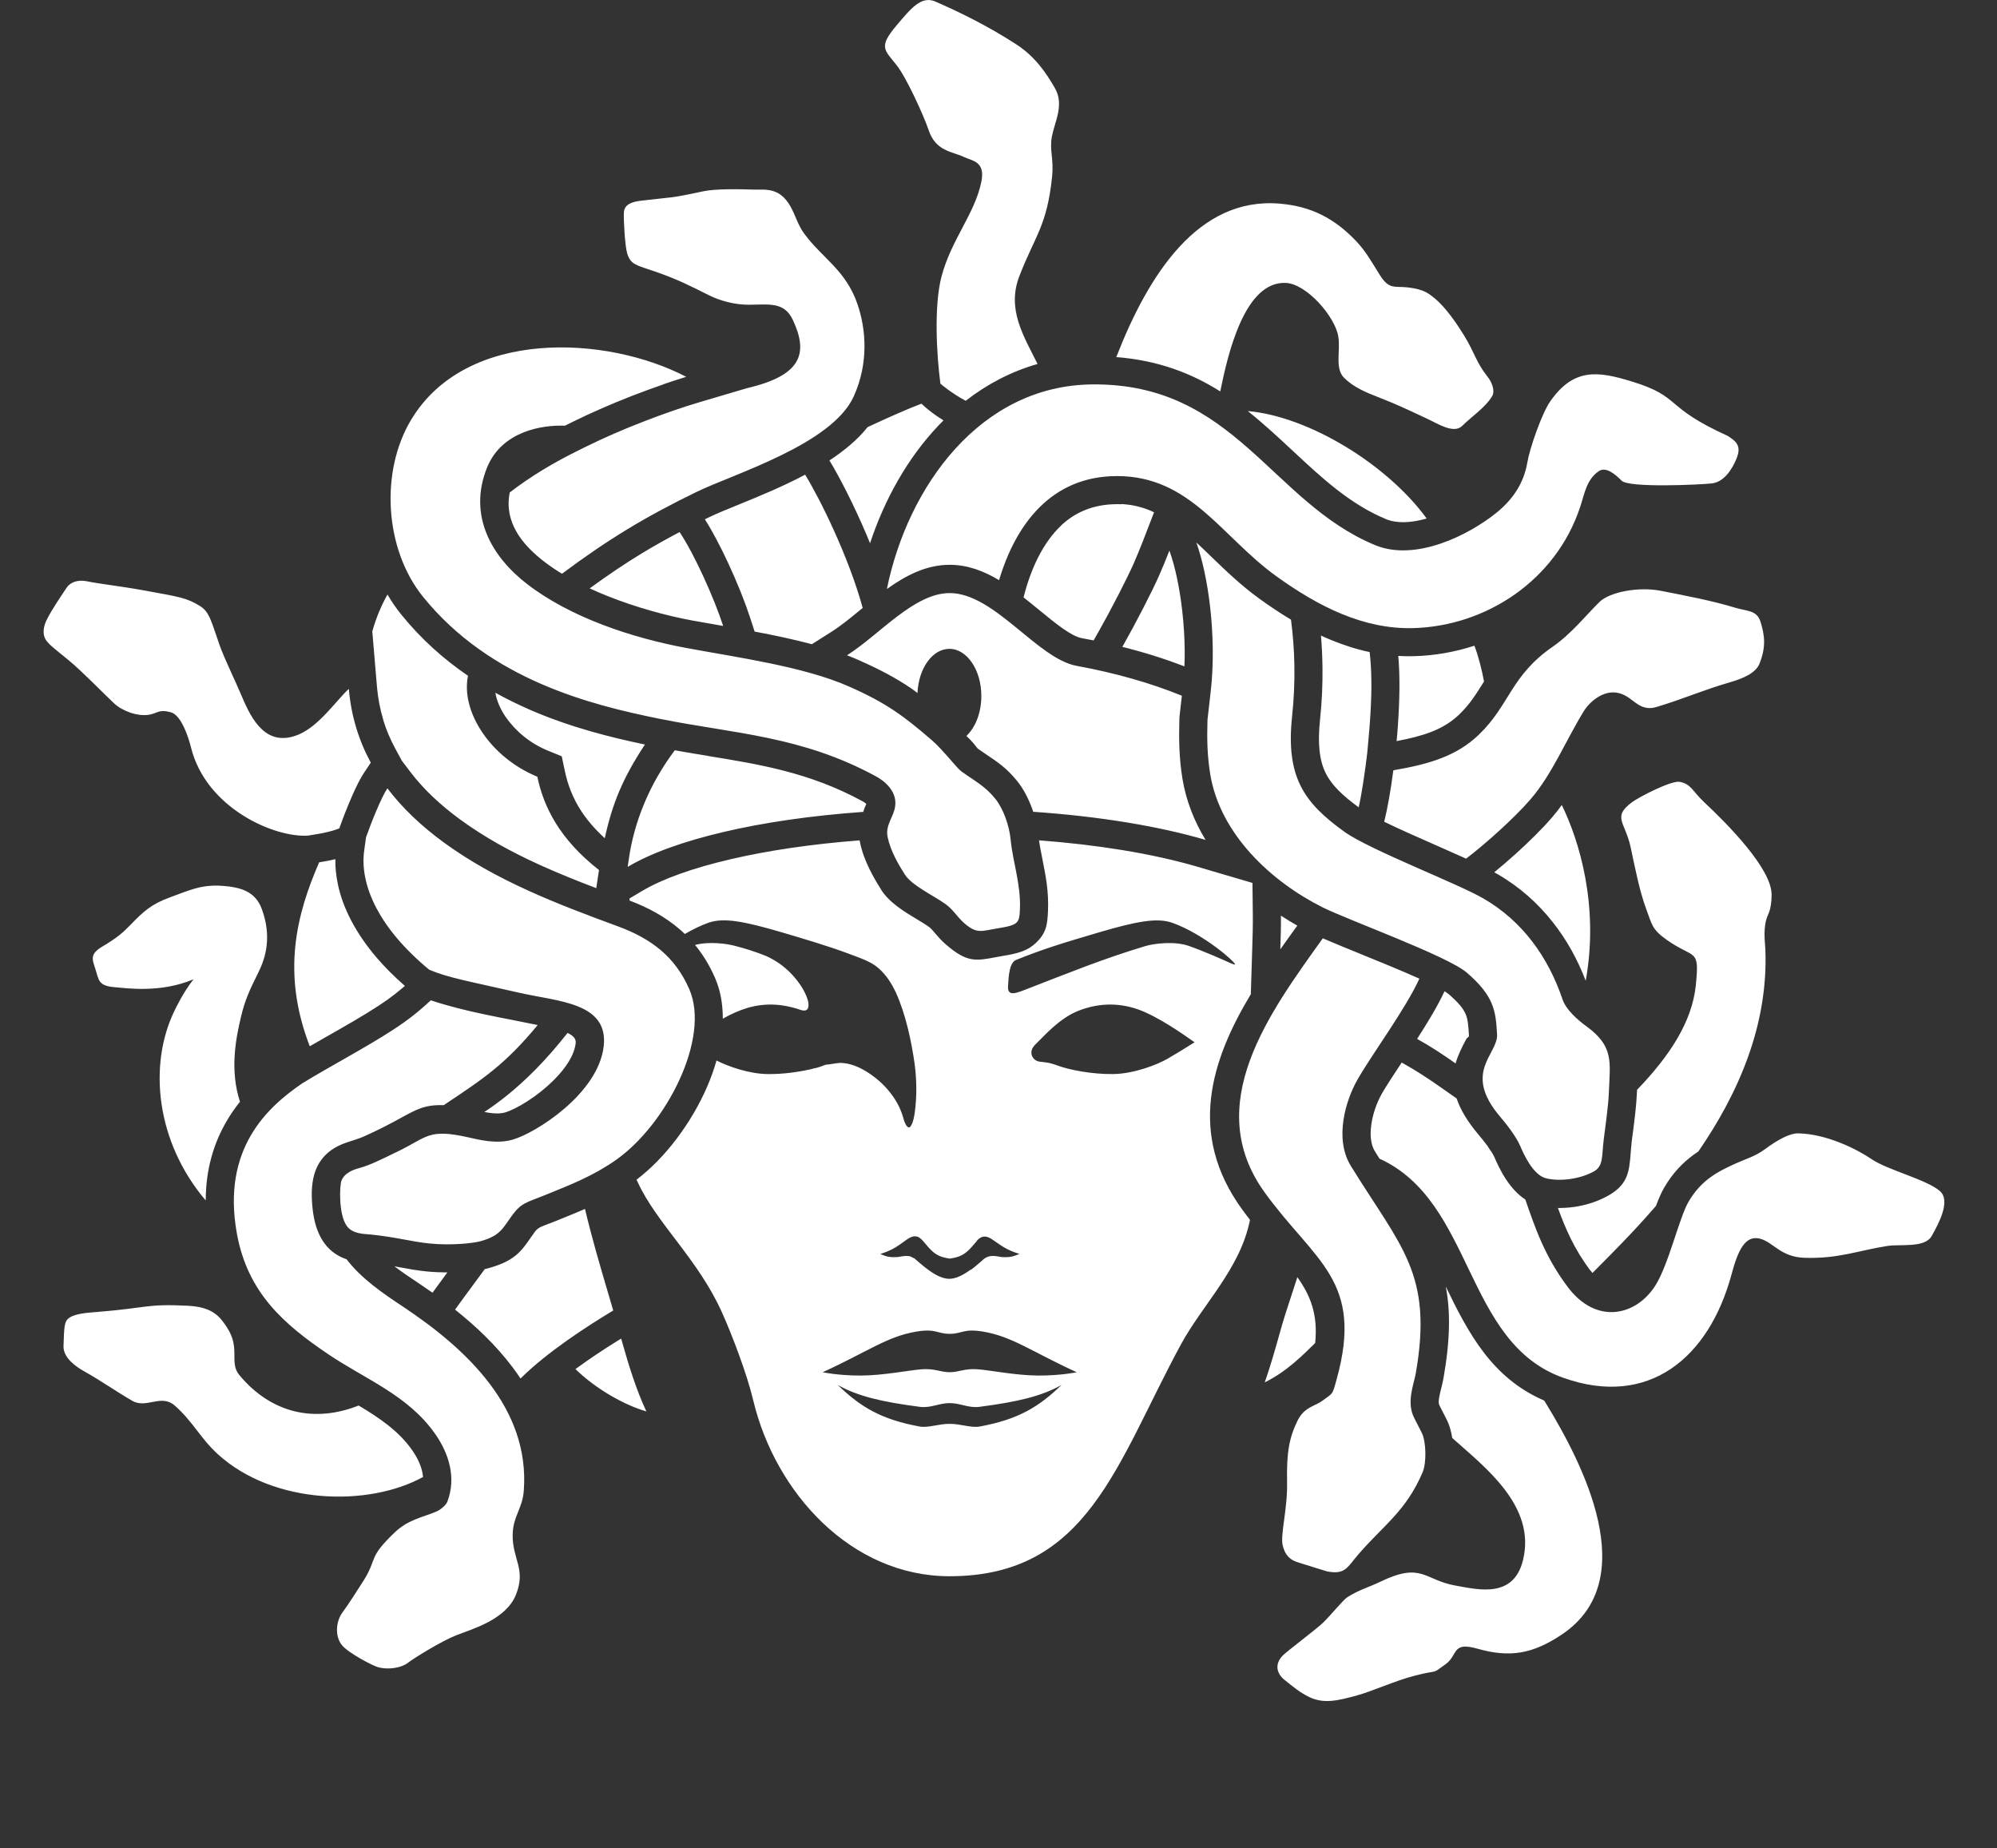<svg xmlns="http://www.w3.org/2000/svg" xmlns:xlink="http://www.w3.org/1999/xlink" version="1.1" width="75.659" height="70" enable-background="new 0 0 147.965 138.032" xml:space="preserve" style=""><rect width="100%" height="100%" fill="#333333" stroke="none"/><rect id="backgroundrect" width="100%" height="100%" x="0" y="0" fill="none" stroke="none" class="" style=""/>

<g class="currentLayer" style=""><title>Layer 1</title><g id="svg_1" class="">
	<g id="svg_2">
		<path fill-rule="evenodd" clip-rule="evenodd" fill="#FFFFFF" d="M-26.754,87.294 c-0.124,-0.119 -0.26,-0.264 -0.407,-0.43 c-0.148,-0.166 -0.317,-0.361 -0.512,-0.584 L-30.974,82.5 l3.123,-3.71 c0.108,-0.128 0.222,-0.255 0.342,-0.376 c0.116,-0.122 0.245,-0.226 0.381,-0.318 c0.139,-0.091 0.288,-0.155 0.451,-0.198 H-29.339 c-0.01,0.125 -0.062,0.256 -0.153,0.392 c-0.095,0.134 -0.216,0.288 -0.367,0.456 l-3.286,3.963 L-29.696,86.742 c0.107,0.126 0.212,0.251 0.313,0.374 c0.101,0.122 0.186,0.242 0.253,0.356 c0.066,0.111 0.102,0.218 0.104,0.313 h3.092 c-0.162,-0.048 -0.307,-0.111 -0.437,-0.191 C-26.501,87.514 -26.628,87.415 -26.754,87.294 zM20.709,79.295 c0,-0.074 0.006,-0.177 0.013,-0.308 c0.007,-0.128 0.021,-0.268 0.037,-0.411 c0.016,-0.146 0.039,-0.281 0.064,-0.399 c0.026,-0.121 0.058,-0.21 0.095,-0.266 h-1.948 c0.045,0.063 0.082,0.154 0.111,0.278 c0.03,0.124 0.053,0.265 0.07,0.424 c0.017,0.158 0.029,0.325 0.037,0.493 s0.015,0.327 0.018,0.48 c0.002,0.151 0.002,0.283 0.002,0.392 v4.579 l-7.865,-7.106 v7.434 c0,0.503 -0.004,0.96 -0.013,1.365 c-0.008,0.406 -0.027,0.744 -0.059,1.011 c-0.032,0.266 -0.082,0.439 -0.151,0.523 h1.963 c-0.042,-0.03 -0.078,-0.102 -0.106,-0.216 c-0.03,-0.114 -0.054,-0.258 -0.072,-0.426 s-0.033,-0.353 -0.042,-0.548 s-0.018,-0.39 -0.022,-0.582 c-0.005,-0.193 -0.009,-0.37 -0.01,-0.53 c-0.001,-0.161 0,-0.29 0,-0.39 v-3.94 l7.879,7.151 V79.295 zM60.33,80.2 c0,-0.22 0.005,-0.445 0.01,-0.672 c0.005,-0.224 0.019,-0.442 0.032,-0.642 c0.013,-0.201 0.034,-0.372 0.062,-0.513 c0.026,-0.142 0.06,-0.233 0.102,-0.278 h-2.245 c0.043,0.045 0.076,0.138 0.103,0.278 c0.024,0.14 0.048,0.312 0.061,0.513 c0.014,0.199 0.029,0.417 0.033,0.642 c0.005,0.227 0.009,0.452 0.009,0.672 c0,0.216 0.004,0.42 0.004,0.592 v4.494 c0,0.173 -0.004,0.377 -0.004,0.593 c0,0.22 -0.004,0.445 -0.009,0.669 c-0.005,0.228 -0.02,0.445 -0.033,0.645 c-0.013,0.199 -0.034,0.372 -0.061,0.513 c-0.027,0.142 -0.06,0.232 -0.103,0.277 h2.245 c-0.042,-0.045 -0.075,-0.138 -0.102,-0.277 c-0.025,-0.14 -0.049,-0.313 -0.062,-0.513 c-0.014,-0.199 -0.027,-0.417 -0.032,-0.645 c-0.005,-0.224 -0.01,-0.449 -0.01,-0.669 c0,-0.216 -0.003,-0.417 -0.003,-0.593 v-4.494 C60.327,80.616 60.33,80.416 60.33,80.2 zM-33.115,86.995 c-0.014,-0.2 -0.024,-0.416 -0.032,-0.646 c-0.005,-0.225 -0.01,-0.447 -0.01,-0.668 c-0.003,-0.219 -0.003,-0.417 -0.003,-0.593 v-4.495 c0,-0.176 0,-0.374 0.003,-0.592 c0,-0.221 0.005,-0.443 0.01,-0.672 c0.007,-0.226 0.018,-0.441 0.032,-0.642 c0.014,-0.202 0.035,-0.371 0.062,-0.513 c0.027,-0.142 0.06,-0.232 0.102,-0.278 H-35.196 c0.042,0.046 0.075,0.138 0.102,0.278 s0.047,0.311 0.062,0.513 c0.015,0.201 0.024,0.416 0.032,0.642 c0.005,0.229 0.01,0.451 0.01,0.672 c0.003,0.218 0.003,0.418 0.003,0.592 v4.495 c0,0.174 0,0.374 -0.003,0.593 c0,0.221 -0.005,0.443 -0.01,0.668 c-0.007,0.229 -0.018,0.445 -0.032,0.646 c-0.014,0.199 -0.035,0.371 -0.062,0.513 C-35.122,87.648 -35.154,87.74 -35.196,87.785 h2.245 c-0.042,-0.045 -0.076,-0.137 -0.102,-0.277 C-33.079,87.367 -33.101,87.194 -33.115,86.995 zM34.324,86.134 c-0.044,0.037 -0.108,0.071 -0.186,0.1 c-0.077,0.027 -0.191,0.056 -0.337,0.076 c-0.145,0.021 -0.345,0.034 -0.594,0.044 c-0.252,0.011 -0.574,0.018 -0.964,0.018 h-1.978 c-0.007,-0.226 -0.012,-0.451 -0.012,-0.671 c0,-0.222 -0.002,-0.427 -0.002,-0.607 v-1.71 h1.992 c0.28,0 0.528,0.003 0.743,0.006 c0.218,0.003 0.397,0.013 0.535,0.029 c0.136,0.017 0.226,0.044 0.268,0.085 v-1.666 c-0.042,0.039 -0.132,0.068 -0.268,0.085 c-0.138,0.017 -0.318,0.026 -0.535,0.029 c-0.215,0.003 -0.465,0.005 -0.743,0.005 h-1.992 v-1.36 c0,-0.184 0.002,-0.388 0.002,-0.609 c0,-0.223 0.005,-0.449 0.012,-0.677 h1.561 c0.392,0 0.712,0.004 0.964,0.015 c0.25,0.011 0.45,0.026 0.595,0.048 c0.146,0.021 0.26,0.048 0.337,0.076 c0.078,0.029 0.141,0.062 0.186,0.1 v-1.651 H28.214 c0.042,0.046 0.075,0.138 0.101,0.278 c0.026,0.139 0.048,0.311 0.062,0.513 c0.014,0.2 0.027,0.417 0.032,0.645 c0.005,0.225 0.009,0.452 0.01,0.669 c0,0.22 0.002,0.42 0.002,0.595 v4.497 c0,0.174 -0.002,0.372 -0.002,0.593 c0,0.217 -0.004,0.441 -0.01,0.666 c-0.005,0.228 -0.018,0.444 -0.032,0.645 c-0.014,0.2 -0.036,0.372 -0.062,0.511 c-0.026,0.141 -0.06,0.232 -0.101,0.277 h6.11 V86.134 zM-12.822,87.304 c-0.068,-0.122 -0.152,-0.286 -0.248,-0.488 c-0.095,-0.204 -0.215,-0.467 -0.358,-0.785 l-3.881,-8.608 l-3.791,8.474 c-0.137,0.306 -0.254,0.565 -0.354,0.775 c-0.101,0.211 -0.188,0.388 -0.266,0.525 c-0.078,0.14 -0.15,0.257 -0.215,0.348 c-0.066,0.093 -0.136,0.171 -0.206,0.24 h2.052 c0.055,-0.233 0.114,-0.438 0.169,-0.617 c0.056,-0.181 0.115,-0.353 0.178,-0.513 c0.063,-0.162 0.134,-0.328 0.21,-0.501 c0.077,-0.174 0.164,-0.369 0.26,-0.585 h3.732 c0.096,0.224 0.185,0.422 0.265,0.59 c0.081,0.171 0.155,0.334 0.22,0.491 c0.065,0.155 0.123,0.322 0.176,0.503 c0.053,0.179 0.102,0.389 0.142,0.632 h2.319 c-0.077,-0.058 -0.146,-0.121 -0.208,-0.194 C-12.688,87.519 -12.755,87.422 -12.822,87.304 zM-18.632,84.157 l1.263,-2.854 l1.234,2.854 H-18.632 zM51.492,87.705 c-0.032,-0.119 -0.061,-0.255 -0.08,-0.406 c-0.02,-0.15 -0.034,-0.31 -0.044,-0.476 l-0.535,-9.173 l-4.549,7.953 l-4.758,-7.953 l-0.521,9.113 c-0.009,0.143 -0.022,0.3 -0.037,0.458 c-0.015,0.159 -0.035,0.306 -0.06,0.442 c-0.024,0.135 -0.058,0.242 -0.097,0.318 h1.665 c-0.03,-0.076 -0.051,-0.18 -0.06,-0.305 s-0.015,-0.258 -0.015,-0.394 c0,-0.104 0.004,-0.203 0.008,-0.287 c0.003,-0.088 0.002,-0.167 0.007,-0.233 l0.283,-3.896 l3.374,5.635 l3.345,-5.798 l0.283,4.162 c0.007,0.095 0.016,0.197 0.02,0.296 c0.005,0.097 0.011,0.195 0.011,0.284 c0,0.111 -0.009,0.218 -0.022,0.308 c-0.014,0.091 -0.038,0.168 -0.067,0.228 h1.962 C51.561,87.916 51.524,87.825 51.492,87.705 zM82.56,82.257 c-0.144,-0.08 -0.316,-0.132 -0.503,-0.132 c-0.186,0 -0.354,0.054 -0.495,0.137 c-0.138,0.08 -0.266,0.212 -0.343,0.353 c-0.078,0.141 -0.129,0.311 -0.129,0.492 c0,0.186 0.054,0.358 0.132,0.498 c0.081,0.143 0.206,0.272 0.347,0.352 c0.14,0.079 0.308,0.132 0.488,0.132 c0.182,0 0.354,-0.054 0.495,-0.132 c0.146,-0.079 0.277,-0.209 0.363,-0.352 c0.082,-0.14 0.138,-0.313 0.138,-0.498 c0,-0.187 -0.054,-0.358 -0.136,-0.497 C82.833,82.467 82.703,82.335 82.56,82.257 zM76.182,87.519 c-0.122,-0.11 -0.241,-0.226 -0.35,-0.34 c-0.256,-0.27 -0.515,-0.555 -0.763,-0.848 c-0.248,-0.29 -0.492,-0.582 -0.721,-0.859 c-0.23,-0.278 -0.453,-0.538 -0.657,-0.766 c-0.205,-0.229 -0.399,-0.417 -0.569,-0.558 s-0.325,-0.223 -0.457,-0.24 c0.385,-0.132 0.699,-0.302 0.94,-0.501 c0.238,-0.197 0.426,-0.423 0.555,-0.669 c0.129,-0.245 0.219,-0.501 0.265,-0.761 c0.047,-0.26 0.07,-0.523 0.07,-0.774 c-0.001,-0.723 -0.143,-1.318 -0.415,-1.782 c-0.271,-0.464 -0.67,-0.813 -1.188,-1.036 c-0.519,-0.223 -1.15,-0.334 -1.892,-0.334 c-0.11,0 -0.262,0.003 -0.44,0.005 c-0.179,0.001 -0.385,0.011 -0.598,0.015 s-0.433,0.013 -0.648,0.017 c-0.214,0.004 -0.418,0.014 -0.601,0.016 c-0.181,0.001 -0.335,0.007 -0.448,0.007 h-0.505 c0.034,0.016 0.068,0.083 0.089,0.194 c0.021,0.109 0.048,0.259 0.063,0.434 c0.014,0.173 0.027,0.368 0.034,0.566 c0.006,0.201 0.016,0.404 0.018,0.599 c0.001,0.19 0.004,0.368 0.004,0.512 v5.025 c0,0.439 -0.007,0.84 -0.014,1.185 c-0.008,0.345 -0.03,0.637 -0.06,0.867 s-0.075,0.395 -0.134,0.49 h2.215 c-0.079,-0.336 -0.132,-0.707 -0.15,-1.105 c-0.019,-0.396 -0.028,-0.81 -0.028,-1.229 v-1.264 h1.07 c0.127,0 0.23,0.013 0.303,0.032 s0.135,0.049 0.174,0.079 c0.04,0.032 0.076,0.077 0.104,0.112 l2.75,3.374 h2.779 c-0.138,-0.032 -0.277,-0.09 -0.408,-0.17 C76.437,87.73 76.304,87.628 76.182,87.519 zM72.5,82.023 c-0.088,0.224 -0.212,0.406 -0.354,0.533 c-0.145,0.128 -0.31,0.23 -0.483,0.29 c-0.171,0.059 -0.352,0.103 -0.522,0.119 c-0.174,0.015 -0.336,0.021 -0.481,0.021 c-0.14,0 -0.279,-0.004 -0.408,-0.007 c-0.13,-0.003 -0.24,-0.013 -0.322,-0.015 c-0.082,-0.003 -0.128,-0.008 -0.132,-0.008 v-3.479 c0.087,-0.01 0.199,-0.023 0.325,-0.032 c0.127,-0.009 0.263,-0.023 0.397,-0.029 c0.133,-0.005 0.259,-0.012 0.363,-0.012 c0.225,0 0.443,0.025 0.651,0.076 c0.206,0.051 0.396,0.148 0.56,0.277 s0.3,0.313 0.395,0.543 c0.095,0.228 0.148,0.521 0.148,0.872 C72.636,81.515 72.586,81.802 72.5,82.023 zM110.822,78.095 c0.068,0.082 0.121,0.254 0.146,0.493 c0.024,0.239 0.052,0.561 0.054,0.924 c0.002,0.366 0.008,0.8 0.008,1.249 v3.856 c0,0.51 -0.097,0.95 -0.272,1.271 c-0.178,0.322 -0.464,0.572 -0.825,0.721 c-0.364,0.148 -0.831,0.228 -1.386,0.228 c-0.335,0 -0.657,-0.031 -0.938,-0.079 c-0.282,-0.048 -0.541,-0.139 -0.758,-0.248 c-0.219,-0.108 -0.403,-0.252 -0.533,-0.416 c-0.118,-0.149 -0.215,-0.342 -0.263,-0.54 c-0.048,-0.197 -0.089,-0.429 -0.094,-0.66 c-0.006,-0.231 -0.016,-0.481 -0.016,-0.738 v-3.38 c0,-0.068 0.003,-0.177 0.003,-0.321 c0,-0.142 0.01,-0.314 0.01,-0.495 c0,-0.184 0.017,-0.385 0.02,-0.58 c0.004,-0.192 0.029,-0.393 0.04,-0.565 s0.042,-0.338 0.063,-0.461 c0.019,-0.121 0.054,-0.213 0.089,-0.258 h-2.261 c0.041,0.075 0.076,0.192 0.095,0.337 c0.02,0.146 0.049,0.333 0.057,0.525 c0.008,0.195 0.025,0.41 0.03,0.628 c0.004,0.218 0.009,0.432 0.009,0.639 c0,0.208 0.003,0.41 0.003,0.567 v2.188 c0,0.175 -0.003,0.37 -0.003,0.55 s-0.007,0.347 -0.007,0.495 s-0.005,0.272 -0.005,0.37 c0,0.713 0.101,1.32 0.28,1.807 c0.181,0.486 0.474,0.893 0.846,1.186 c0.37,0.293 0.852,0.521 1.415,0.649 c0.562,0.128 1.232,0.198 1.994,0.198 c0.155,0 0.349,-0.009 0.564,-0.017 c0.218,-0.009 0.466,-0.054 0.717,-0.098 c0.249,-0.044 0.519,-0.135 0.772,-0.234 c0.255,-0.102 0.512,-0.261 0.738,-0.439 c0.228,-0.18 0.444,-0.427 0.615,-0.705 c0.17,-0.28 0.317,-0.634 0.398,-1.036 c0.047,-0.231 0.089,-0.492 0.099,-0.741 c0.01,-0.248 0.02,-0.508 0.02,-0.764 v-4.497 c0,-0.226 0.011,-0.451 0.015,-0.661 c0.006,-0.21 0.039,-0.412 0.065,-0.572 s0.079,-0.293 0.144,-0.375 H110.822 zM-5.122,87.48 c-0.01,-0.126 -0.015,-0.258 -0.015,-0.395 c0,-0.104 0.003,-0.201 0.007,-0.287 c0.005,-0.09 0.002,-0.166 0.007,-0.232 l0.283,-3.896 l3.375,5.634 l3.345,-5.798 l0.283,4.163 c0.006,0.097 0.014,0.196 0.02,0.295 s0.01,0.196 0.01,0.284 c0,0.112 -0.008,0.217 -0.022,0.308 c-0.015,0.092 -0.037,0.169 -0.067,0.229 h1.963 c-0.044,-0.067 -0.082,-0.159 -0.114,-0.277 c-0.033,-0.119 -0.06,-0.256 -0.08,-0.406 c-0.02,-0.151 -0.035,-0.311 -0.045,-0.477 l-0.535,-9.173 l-4.549,7.954 l-4.757,-7.954 l-0.521,9.114 c-0.008,0.146 -0.022,0.299 -0.037,0.458 c-0.015,0.158 -0.035,0.305 -0.059,0.441 c-0.025,0.136 -0.057,0.242 -0.097,0.319 h1.665 C-5.093,87.708 -5.113,87.605 -5.122,87.48 zM97.781,87.519 c-0.12,-0.108 -0.242,-0.227 -0.35,-0.34 c-0.256,-0.268 -0.516,-0.556 -0.763,-0.848 c-0.246,-0.289 -0.493,-0.583 -0.722,-0.859 c-0.229,-0.277 -0.454,-0.54 -0.656,-0.766 c-0.204,-0.228 -0.4,-0.418 -0.57,-0.558 c-0.169,-0.14 -0.324,-0.223 -0.455,-0.24 c0.384,-0.132 0.7,-0.302 0.938,-0.501 c0.237,-0.196 0.426,-0.423 0.556,-0.669 c0.129,-0.245 0.22,-0.501 0.266,-0.761 c0.044,-0.259 0.068,-0.523 0.068,-0.774 c0,-0.723 -0.143,-1.319 -0.413,-1.782 c-0.271,-0.463 -0.673,-0.813 -1.19,-1.036 c-0.517,-0.222 -1.15,-0.334 -1.891,-0.334 c-0.111,0 -0.263,0.004 -0.44,0.005 c-0.178,0 -0.385,0.012 -0.597,0.015 c-0.214,0.003 -0.436,0.014 -0.649,0.017 c-0.213,0.003 -0.42,0.015 -0.6,0.016 c-0.181,0 -0.339,0.007 -0.449,0.007 h-0.506 c0.036,0.016 0.069,0.083 0.09,0.194 c0.021,0.107 0.049,0.261 0.062,0.434 c0.013,0.172 0.029,0.369 0.034,0.566 c0.006,0.2 0.019,0.405 0.019,0.599 c0,0.189 0.004,0.37 0.004,0.512 v5.025 c0,0.438 -0.008,0.841 -0.014,1.185 c-0.008,0.344 -0.03,0.637 -0.061,0.867 c-0.029,0.23 -0.073,0.395 -0.134,0.49 h2.216 c-0.079,-0.336 -0.133,-0.708 -0.151,-1.105 c-0.018,-0.395 -0.026,-0.81 -0.026,-1.229 v-1.264 h1.07 c0.125,0 0.23,0.015 0.302,0.032 c0.071,0.019 0.135,0.05 0.173,0.079 c0.041,0.031 0.077,0.079 0.104,0.112 l2.75,3.374 h2.781 c-0.139,-0.032 -0.279,-0.091 -0.41,-0.17 C98.036,87.731 97.902,87.626 97.781,87.519 zM94.099,82.023 c-0.088,0.223 -0.212,0.407 -0.354,0.533 c-0.144,0.127 -0.311,0.23 -0.483,0.29 c-0.171,0.058 -0.353,0.104 -0.523,0.119 c-0.172,0.014 -0.335,0.021 -0.479,0.021 c-0.141,0 -0.281,-0.005 -0.41,-0.007 c-0.128,-0.002 -0.24,-0.013 -0.322,-0.015 c-0.08,-0.003 -0.128,-0.008 -0.13,-0.008 v-3.479 c0.086,-0.01 0.198,-0.024 0.324,-0.032 c0.125,-0.008 0.263,-0.025 0.396,-0.029 c0.133,-0.004 0.259,-0.012 0.364,-0.012 c0.225,0 0.444,0.025 0.65,0.076 c0.206,0.049 0.398,0.149 0.562,0.277 c0.162,0.128 0.3,0.314 0.394,0.543 c0.093,0.227 0.149,0.521 0.149,0.872 C94.236,81.515 94.184,81.803 94.099,82.023 zM56.761,96.26 c-0.199,-0.195 -0.432,-0.346 -0.701,-0.452 c-0.27,-0.107 -0.563,-0.162 -0.887,-0.163 c-0.32,0.001 -0.613,0.056 -0.882,0.163 c-0.269,0.106 -0.501,0.257 -0.698,0.452 c-0.198,0.195 -0.352,0.427 -0.459,0.692 c-0.109,0.267 -0.164,0.56 -0.166,0.879 c0.002,0.321 0.057,0.614 0.166,0.88 c0.107,0.267 0.261,0.496 0.459,0.692 c0.197,0.195 0.43,0.347 0.698,0.452 c0.269,0.107 0.562,0.162 0.882,0.163 c0.323,-0.001 0.617,-0.056 0.887,-0.163 c0.27,-0.105 0.502,-0.257 0.701,-0.452 c0.197,-0.196 0.351,-0.426 0.459,-0.692 c0.109,-0.266 0.165,-0.559 0.166,-0.88 c-0.001,-0.319 -0.057,-0.612 -0.166,-0.879 C57.112,96.687 56.958,96.456 56.761,96.26 zM56.37,98.38 c-0.062,0.168 -0.147,0.315 -0.261,0.441 c-0.112,0.125 -0.248,0.223 -0.406,0.292 c-0.158,0.07 -0.335,0.105 -0.53,0.107 c-0.194,-0.002 -0.371,-0.037 -0.529,-0.107 c-0.156,-0.069 -0.292,-0.167 -0.403,-0.292 c-0.112,-0.126 -0.197,-0.273 -0.257,-0.441 s-0.09,-0.351 -0.091,-0.549 c0.001,-0.199 0.031,-0.382 0.091,-0.551 c0.06,-0.168 0.145,-0.315 0.257,-0.439 c0.111,-0.126 0.247,-0.224 0.403,-0.292 c0.158,-0.069 0.335,-0.104 0.529,-0.105 c0.195,0.002 0.372,0.036 0.53,0.105 c0.158,0.068 0.294,0.166 0.406,0.292 c0.113,0.124 0.199,0.271 0.261,0.439 c0.06,0.169 0.09,0.352 0.09,0.551 C56.46,98.03 56.43,98.212 56.37,98.38 zM-8.707,96.119 c-0.12,-0.126 -0.269,-0.224 -0.445,-0.295 c-0.176,-0.071 -0.379,-0.108 -0.609,-0.108 h-1.979 v4.228 h0.9 v-1.502 h1.078 c0.228,-0.001 0.431,-0.039 0.607,-0.11 c0.175,-0.071 0.325,-0.17 0.445,-0.296 c0.12,-0.125 0.212,-0.27 0.274,-0.434 c0.062,-0.164 0.093,-0.339 0.093,-0.523 c0,-0.187 -0.03,-0.362 -0.093,-0.526 C-8.496,96.387 -8.588,96.243 -8.707,96.119 zM-9.343,97.381 c-0.053,0.084 -0.127,0.15 -0.22,0.196 s-0.2,0.069 -0.319,0.07 h-0.958 v-1.141 h0.958 c0.119,0 0.227,0.023 0.319,0.068 c0.093,0.046 0.167,0.111 0.22,0.196 c0.054,0.085 0.081,0.187 0.082,0.306 C-9.262,97.194 -9.29,97.295 -9.343,97.381 zM93.435,95.817 c-0.174,0.067 -0.323,0.162 -0.447,0.285 c-0.122,0.122 -0.216,0.266 -0.28,0.431 c-0.065,0.166 -0.098,0.348 -0.099,0.545 c0.001,0.188 0.029,0.352 0.08,0.497 c0.053,0.144 0.123,0.267 0.212,0.371 c0.089,0.104 0.187,0.187 0.297,0.251 c0.108,0.065 0.222,0.11 0.337,0.137 l-0.951,1.609 h1.033 l0.837,-1.502 h0.652 v1.502 h0.9 v-4.228 h-1.978 C93.808,95.715 93.611,95.75 93.435,95.817 zM95.106,96.507 v1.141 h-0.943 c-0.122,0 -0.23,-0.022 -0.326,-0.068 c-0.095,-0.045 -0.169,-0.111 -0.224,-0.196 s-0.083,-0.187 -0.084,-0.306 c0.001,-0.119 0.029,-0.221 0.084,-0.306 s0.129,-0.15 0.224,-0.196 c0.096,-0.045 0.204,-0.068 0.326,-0.068 H95.106 zM50.021,97.262 c0.065,-0.135 0.1,-0.292 0.101,-0.47 c0,-0.143 -0.025,-0.277 -0.077,-0.407 c-0.052,-0.129 -0.128,-0.242 -0.229,-0.343 c-0.103,-0.102 -0.229,-0.181 -0.381,-0.239 c-0.152,-0.058 -0.329,-0.088 -0.53,-0.088 h-2.225 v4.228 h2.295 c0.202,-0.001 0.378,-0.03 0.531,-0.088 c0.152,-0.06 0.282,-0.141 0.386,-0.244 s0.182,-0.226 0.233,-0.363 c0.053,-0.137 0.08,-0.285 0.08,-0.445 c-0.003,-0.18 -0.039,-0.342 -0.11,-0.491 c-0.073,-0.148 -0.17,-0.27 -0.291,-0.367 c-0.122,-0.096 -0.259,-0.156 -0.411,-0.181 c0.136,-0.029 0.257,-0.086 0.367,-0.171 C49.869,97.508 49.955,97.398 50.021,97.262 zM47.579,96.489 h1.128 c0.103,0.001 0.19,0.021 0.264,0.06 c0.073,0.04 0.13,0.096 0.171,0.164 c0.04,0.069 0.061,0.149 0.061,0.238 c0,0.091 -0.021,0.168 -0.061,0.237 c-0.041,0.068 -0.098,0.121 -0.171,0.161 c-0.073,0.038 -0.161,0.058 -0.264,0.059 h-1.128 V96.489 zM49.14,99.034 c-0.095,0.085 -0.229,0.129 -0.401,0.13 h-1.159 v-0.982 h1.159 c0.119,0.001 0.22,0.023 0.3,0.069 c0.081,0.045 0.143,0.104 0.184,0.179 c0.041,0.074 0.062,0.156 0.062,0.246 C49.283,98.829 49.235,98.948 49.14,99.034 zM88.742,97.376 h-1.996 v-1.661 h-0.9 v4.228 h0.9 v-1.774 h1.996 v1.774 h0.907 v-4.228 h-0.907 V97.376 zM42.583,99.943 v-3.436 h1.23 v-0.792 h-3.373 v0.792 h1.236 v3.436 H42.583 zM72.709,95.715 l-1.635,4.228 h1.026 l0.267,-0.716 h1.813 l0.26,0.716 h1.027 l-1.629,-4.228 H72.709 zM72.615,98.435 l0.659,-1.819 l0.659,1.819 H72.615 zM68.683,95.715 h-1.109 l-1.496,1.889 v-1.889 h-0.899 v4.228 h0.899 v-1.299 l0.33,-0.393 l1.28,1.691 h1.109 l-1.794,-2.243 L68.683,95.715 zM80.425,98.27 l-1.027,-2.555 h-1.262 v4.228 h0.9 v-2.96 l1.191,2.96 h0.394 l1.191,-2.96 v2.96 h0.906 v-4.228 h-1.269 L80.425,98.27 zM35.154,96.838 c0.119,-0.125 0.258,-0.222 0.42,-0.29 c0.161,-0.068 0.338,-0.103 0.53,-0.104 c0.147,0.002 0.285,0.028 0.413,0.084 c0.129,0.053 0.244,0.128 0.343,0.219 c0.1,0.093 0.18,0.197 0.24,0.313 l0.773,-0.381 c-0.074,-0.133 -0.165,-0.261 -0.271,-0.383 c-0.105,-0.123 -0.231,-0.234 -0.375,-0.331 c-0.145,-0.098 -0.31,-0.174 -0.495,-0.231 s-0.395,-0.087 -0.627,-0.088 c-0.254,0.001 -0.495,0.035 -0.72,0.103 c-0.227,0.067 -0.434,0.166 -0.62,0.292 c-0.187,0.129 -0.347,0.282 -0.484,0.462 c-0.135,0.18 -0.241,0.38 -0.314,0.604 c-0.074,0.224 -0.111,0.467 -0.112,0.727 c0,0.262 0.038,0.504 0.112,0.728 c0.074,0.224 0.179,0.425 0.314,0.604 c0.137,0.18 0.297,0.333 0.484,0.461 c0.186,0.127 0.393,0.226 0.62,0.293 c0.226,0.066 0.466,0.101 0.72,0.102 c0.233,-0.001 0.442,-0.03 0.626,-0.088 c0.185,-0.057 0.35,-0.136 0.494,-0.233 c0.142,-0.099 0.268,-0.21 0.375,-0.333 c0.106,-0.124 0.197,-0.252 0.273,-0.385 l-0.773,-0.374 c-0.061,0.117 -0.141,0.222 -0.24,0.314 c-0.099,0.092 -0.214,0.165 -0.343,0.218 c-0.128,0.054 -0.266,0.081 -0.413,0.083 c-0.192,-0.002 -0.37,-0.036 -0.53,-0.105 c-0.162,-0.068 -0.301,-0.166 -0.42,-0.289 c-0.119,-0.125 -0.209,-0.272 -0.275,-0.441 c-0.065,-0.168 -0.098,-0.353 -0.1,-0.554 c0.001,-0.2 0.035,-0.385 0.1,-0.553 C34.945,97.11 35.035,96.962 35.154,96.838 zM2.741,96.838 c0.119,-0.125 0.258,-0.222 0.419,-0.29 c0.161,-0.068 0.338,-0.103 0.53,-0.104 c0.147,0.002 0.284,0.028 0.414,0.084 c0.128,0.053 0.243,0.128 0.342,0.219 c0.1,0.093 0.18,0.197 0.24,0.313 l0.774,-0.381 c-0.074,-0.133 -0.165,-0.261 -0.271,-0.383 c-0.105,-0.123 -0.232,-0.234 -0.375,-0.331 c-0.144,-0.098 -0.308,-0.174 -0.495,-0.231 c-0.186,-0.058 -0.395,-0.087 -0.627,-0.088 c-0.254,0.001 -0.495,0.035 -0.72,0.103 c-0.227,0.067 -0.434,0.166 -0.619,0.292 c-0.188,0.129 -0.348,0.282 -0.484,0.462 s-0.241,0.38 -0.315,0.604 c-0.074,0.224 -0.11,0.467 -0.112,0.727 c0.001,0.262 0.038,0.504 0.112,0.728 c0.074,0.224 0.18,0.425 0.315,0.604 s0.296,0.333 0.484,0.461 c0.186,0.127 0.393,0.226 0.619,0.293 c0.226,0.066 0.466,0.101 0.72,0.102 c0.233,-0.001 0.442,-0.03 0.627,-0.088 c0.185,-0.057 0.35,-0.136 0.494,-0.233 c0.142,-0.099 0.268,-0.21 0.375,-0.333 c0.106,-0.124 0.197,-0.252 0.273,-0.385 l-0.774,-0.374 c-0.06,0.117 -0.14,0.222 -0.24,0.314 c-0.099,0.092 -0.213,0.165 -0.342,0.218 c-0.129,0.054 -0.266,0.081 -0.414,0.083 c-0.192,-0.002 -0.37,-0.036 -0.53,-0.105 c-0.162,-0.068 -0.301,-0.166 -0.419,-0.289 c-0.119,-0.125 -0.21,-0.272 -0.276,-0.441 c-0.065,-0.168 -0.098,-0.353 -0.1,-0.554 c0.001,-0.2 0.034,-0.385 0.1,-0.553 C2.53,97.11 2.621,96.962 2.741,96.838 zM30.937,99.943 v-4.228 h-0.906 v1.661 H28.034 v-1.661 h-0.9 v4.228 h0.9 v-1.774 h1.997 v1.774 H30.937 zM21.353,99.227 h1.813 l0.26,0.716 h1.027 l-1.629,-4.228 h-1.128 l-1.636,4.228 h1.027 L21.353,99.227 zM22.259,96.616 l0.659,1.819 h-1.319 L22.259,96.616 zM16.852,95.824 c-0.176,-0.071 -0.379,-0.108 -0.609,-0.108 h-1.978 v4.228 h0.9 v-1.502 h1.078 c0.228,-0.001 0.431,-0.039 0.607,-0.11 c0.175,-0.071 0.325,-0.17 0.445,-0.296 c0.121,-0.125 0.212,-0.27 0.275,-0.434 c0.061,-0.164 0.093,-0.339 0.093,-0.523 c0,-0.187 -0.031,-0.362 -0.093,-0.526 c-0.062,-0.164 -0.153,-0.309 -0.273,-0.433 C17.178,95.993 17.029,95.895 16.852,95.824 zM16.661,97.381 c-0.053,0.084 -0.126,0.15 -0.22,0.196 c-0.093,0.046 -0.2,0.069 -0.319,0.07 h-0.957 v-1.141 h0.957 c0.119,0 0.226,0.023 0.319,0.068 c0.093,0.046 0.167,0.111 0.22,0.196 c0.054,0.085 0.082,0.187 0.083,0.306 C16.742,97.194 16.715,97.295 16.661,97.381 zM-18.663,99.943 h0.9 v-3.436 h1.997 v3.436 h0.907 v-4.228 h-3.804 V99.943 zM-1.905,96.26 c-0.199,-0.195 -0.433,-0.346 -0.701,-0.452 c-0.27,-0.107 -0.564,-0.162 -0.887,-0.163 c-0.32,0.001 -0.614,0.056 -0.882,0.163 c-0.268,0.106 -0.5,0.257 -0.698,0.452 s-0.351,0.427 -0.459,0.692 c-0.109,0.267 -0.164,0.56 -0.166,0.879 c0.002,0.321 0.057,0.614 0.166,0.88 c0.108,0.267 0.261,0.496 0.459,0.692 c0.198,0.195 0.43,0.347 0.698,0.452 c0.269,0.107 0.562,0.162 0.882,0.163 c0.323,-0.001 0.617,-0.056 0.887,-0.163 c0.268,-0.105 0.501,-0.257 0.701,-0.452 c0.197,-0.196 0.351,-0.426 0.459,-0.692 c0.109,-0.266 0.165,-0.559 0.166,-0.88 c-0.001,-0.319 -0.057,-0.612 -0.166,-0.879 C-1.554,96.687 -1.708,96.456 -1.905,96.26 zM-2.296,98.38 c-0.06,0.168 -0.147,0.315 -0.26,0.441 c-0.113,0.125 -0.248,0.223 -0.405,0.292 c-0.159,0.07 -0.335,0.105 -0.531,0.107 c-0.195,-0.002 -0.372,-0.037 -0.529,-0.107 c-0.157,-0.069 -0.292,-0.167 -0.403,-0.292 c-0.112,-0.126 -0.198,-0.273 -0.257,-0.441 c-0.06,-0.168 -0.09,-0.351 -0.091,-0.549 c0.001,-0.199 0.031,-0.382 0.091,-0.551 c0.059,-0.168 0.145,-0.315 0.257,-0.439 c0.112,-0.126 0.247,-0.224 0.403,-0.292 c0.157,-0.069 0.334,-0.104 0.529,-0.105 c0.195,0.002 0.372,0.036 0.531,0.105 c0.157,0.068 0.292,0.166 0.405,0.292 c0.113,0.124 0.2,0.271 0.26,0.439 c0.06,0.169 0.09,0.352 0.09,0.551 C-2.206,98.03 -2.236,98.212 -2.296,98.38 zM11.4,95.715 h-3.373 v0.792 h1.236 v3.436 h0.906 v-3.436 h1.23 V95.715 zM33.6,22.312 c0.724,-0.519 1.496,-0.918 2.379,-0.918 c0.682,0 1.296,0.236 1.872,0.582 c0.627,-2.105 1.976,-3.945 4.473,-3.943 c2.784,0.002 3.946,2.289 6.021,3.786 c1.599,1.154 3.318,2.025 5.202,1.973 c2.748,-0.076 5.398,-1.799 6.321,-4.593 c0.177,-0.538 0.237,-1.016 0.691,-1.344 c0.282,-0.202 0.642,0.115 0.878,0.352 c0.279,0.279 2.92,0.155 3.409,0.105 c0.465,-0.048 0.774,-0.529 0.937,-0.925 c0.187,-0.454 0.055,-0.637 -0.326,-0.876 c-2.483,-1.126 -1.713,-1.476 -3.662,-2.07 c-1.26,-0.383 -2.176,-0.511 -3.064,0.765 c-0.32,0.457 -0.78,1.795 -0.864,2.3 c-0.135,0.812 -0.566,1.427 -1.176,1.92 c-1.039,0.839 -3.057,1.858 -4.592,1.223 c-3.956,-1.639 -5.323,-6.141 -10.719,-6.088 C37.139,14.6 34.391,18.429 33.6,22.312 zM16.524,57.259 c-0.525,0.22 -1.063,0.302 -1.575,0.792 c-1.027,0.982 -0.638,0.969 -1.173,1.818 c-0.182,0.288 -0.579,0.909 -0.798,1.204 c-0.262,0.354 -0.29,0.911 -0.027,1.239 c0.242,0.301 1.15,0.771 1.342,0.829 c0.407,0.125 0.918,0.038 1.174,-0.165 c0.2,-0.159 1.258,-0.813 1.804,-1.028 c0.612,-0.243 1.895,-0.59 2.277,-1.545 c0.392,-0.978 -0.143,-1.342 -0.125,-2.278 c0.015,-0.701 0.371,-0.972 0.422,-1.667 c0.23,-3.112 -2.153,-5.356 -4.599,-6.979 c-0.743,-0.493 -1.547,-1.039 -2.116,-1.779 c-0.823,-0.278 -1.183,-1.002 -1.283,-1.88 c-0.106,-0.927 -0.021,-1.846 0.855,-2.353 c0.351,-0.204 0.715,-0.256 1.083,-0.419 c0.48,-0.213 0.98,-0.466 1.44,-0.724 c0.554,-0.299 0.869,-0.485 1.585,-0.462 c1.527,-1.014 2.327,-1.546 3.561,-3.035 c-1.346,-0.281 -2.719,-0.493 -4.05,-0.937 c-0.437,0.412 -0.886,0.763 -1.389,1.091 c-1.068,0.697 -2.392,1.388 -3.479,2.053 c-1.309,0.895 -3.062,2.467 -2.479,5.689 c0.407,2.249 1.783,3.434 3.434,4.554 c1.428,0.971 3.055,1.566 4.086,3.048 c0.511,0.734 0.8,1.648 0.455,2.554 C16.894,57.026 16.672,57.198 16.524,57.259 zM25.01,27.231 c2.804,0.564 5.361,0.638 8.194,2.186 c0.278,0.151 0.799,0.543 0.709,1.134 c-0.062,0.41 -0.38,0.706 -0.283,1.159 c0.108,0.516 0.399,1.021 0.65,1.414 c0.266,0.418 1.084,0.794 1.541,1.12 c0.304,0.219 0.437,0.485 0.71,0.723 c0.486,0.424 0.647,0.297 1.285,0.194 c0.774,-0.123 0.804,-0.209 0.825,-0.719 c0.041,-0.937 -0.268,-1.782 -0.352,-2.643 c-0.051,-0.517 -0.268,-1.154 -0.58,-1.542 c-0.392,-0.487 -0.776,-0.67 -1.281,-1.034 c-0.193,-0.139 -0.685,-0.808 -1.132,-1.192 c-1.038,-0.894 -1.705,-1.401 -3.14,-2.031 c-1.715,-0.756 -4.227,-1.097 -6.157,-1.456 c-2.024,-0.376 -4.361,-1.14 -6.018,-2.413 c-1.35,-1.035 -2.258,-2.598 -1.532,-4.412 c0.564,-1.405 2.124,-1.628 2.953,-1.594 l0.053,-0.026 l0.3,-0.148 c0.33,-0.162 0.683,-0.325 1.047,-0.484 c0.366,-0.16 0.754,-0.32 1.149,-0.474 c0.376,-0.146 0.773,-0.292 1.178,-0.432 v-0.004 c0.281,-0.098 0.573,-0.192 0.869,-0.283 c-3.001,-1.569 -8.323,-1.852 -10.417,1.618 c-1.186,1.964 -1.018,4.908 0.45,6.719 C18.579,25.754 22.382,26.702 25.01,27.231 zM66.679,46.919 c0.509,0.131 0.774,0.697 1.694,0.725 c1.285,0.039 2.007,-0.271 3.125,-0.448 c0.505,-0.08 1.426,0.088 1.688,-0.38 c0.254,-0.453 0.732,-1.326 0.313,-1.697 c-0.503,-0.442 -1.983,-0.796 -2.598,-1.216 c-0.558,-0.381 -1.712,-0.956 -2.778,-0.973 c-0.293,-0.004 -0.732,0.209 -1.271,0.611 c-0.343,0.255 -0.73,0.366 -1.071,0.52 c-0.698,0.314 -1.319,0.628 -1.805,1.453 c-0.359,0.611 -0.75,2.364 -1.256,3.173 c-0.722,1.151 -2.231,1.512 -3.319,0.069 c-0.883,-1.173 -1.242,-2.255 -1.613,-3.321 c-0.294,-0.191 -0.531,-0.463 -0.721,-0.748 c-0.214,-0.319 -0.364,-0.657 -0.45,-0.857 c-0.042,-0.098 -0.137,-0.243 -0.243,-0.392 l0.003,-0.004 c-0.115,-0.157 -0.252,-0.325 -0.359,-0.453 c-0.438,-0.516 -0.696,-0.969 -0.832,-1.374 l-0.647,-0.452 c-0.192,-0.136 -0.41,-0.283 -0.671,-0.452 c-0.222,-0.142 -0.453,-0.283 -0.69,-0.414 l-0.073,-0.041 c-0.303,0.458 -0.581,0.882 -0.747,1.17 c-0.189,0.329 -0.382,0.83 -0.422,1.345 c-0.023,0.313 0.012,0.616 0.153,0.845 l0.174,0.28 c3.592,1.636 3.197,6.96 6.959,8.299 c3.25,1.158 5.529,-0.765 6.379,-3.913 C65.845,47.353 66.123,46.777 66.679,46.919 zM14.677,29.861 c-0.228,0.34 -0.592,1.241 -0.809,1.853 l-0.07,0.503 c-0.083,0.586 0.017,1.333 0.461,2.178 c0.383,0.728 1.016,1.519 1.996,2.332 l0.003,0.003 c0.721,0.307 1.469,0.43 3.437,0.879 c1.438,0.329 3.36,0.362 3.178,2.013 c-0.199,1.802 -2.578,3.298 -3.453,3.547 c-0.615,0.175 -1.255,0.007 -1.697,-0.092 c-1.489,-0.331 -1.521,-0.014 -2.623,0.524 c-0.764,0.372 -1.103,0.537 -1.462,0.636 c-0.25,0.067 -0.579,0.18 -0.702,0.487 c-0.068,0.169 -0.117,1.256 0.196,1.704 c0.224,0.322 0.657,0.308 0.925,0.335 c0.946,0.096 1.544,0.272 2.218,0.339 c0.837,0.082 1.642,-0.011 1.911,-0.082 c0.775,-0.207 0.866,-0.506 1.213,-0.98 c0.354,-0.482 0.538,-0.484 1.256,-0.774 c0.974,-0.395 1.813,-0.72 2.683,-1.33 c1.897,-1.331 3.587,-4.605 2.777,-6.466 c-0.527,-1.209 -1.415,-1.907 -2.703,-2.381 c-2.301,-0.846 -4.636,-1.736 -6.627,-3.199 C15.981,31.299 15.26,30.629 14.677,29.861 zM53.775,37.07 c-0.684,-0.307 -1.559,-0.663 -2.331,-0.977 c-0.499,-0.204 -0.959,-0.391 -1.328,-0.551 c-2.005,2.803 -4.616,6.294 -2.198,9.631 c1.896,2.621 3.771,3.318 2.718,7.089 c-0.166,0.596 -0.116,0.486 -0.558,0.812 c-0.253,0.186 -0.67,0.225 -0.92,0.74 c-0.313,0.645 -0.418,1.192 -0.395,2.329 c0.021,1.024 -0.27,2.017 -0.163,2.408 c0.058,0.211 0.151,0.492 0.554,0.621 c0.271,0.089 1.112,0.347 1.112,0.347 c0.706,0.144 0.775,-0.155 1.204,-0.65 c0.975,-1.122 1.802,-1.635 2.43,-3.107 c0.145,-0.338 0.139,-1.149 -0.036,-1.493 l-0.287,-0.563 c-0.301,-0.592 -0.014,-1.265 0.059,-1.671 c0.667,-3.792 -0.551,-4.781 -2.455,-7.867 c-0.646,-1.045 -0.19,-2.51 0.253,-3.28 C52.006,39.89 53.245,38.232 53.775,37.07 zM56.829,42.292 c0.233,0.274 0.607,0.745 0.768,1.119 c0.14,0.329 0.489,1.097 0.973,1.22 c0.442,0.113 1.194,0.073 1.8,-0.25 c0.385,-0.205 0.31,-0.574 0.388,-1.206 c0.063,-0.513 0.177,-1.271 0.197,-1.818 c0.043,-1.128 0.197,-1.719 -0.851,-2.482 c-0.337,-0.245 -0.771,-0.625 -0.906,-1.022 c-0.544,-1.602 -1.515,-2.961 -2.995,-3.819 c-1.004,-0.58 -4.307,-1.841 -5.26,-2.522 c-1.542,-1.104 -2.235,-2.076 -1.99,-4.383 c0.141,-1.323 0.103,-2.553 -0.042,-3.657 c-0.404,-0.242 -0.8,-0.507 -1.188,-0.787 c-0.696,-0.503 -1.266,-1.052 -1.821,-1.587 c-0.193,-0.188 -0.385,-0.372 -0.577,-0.55 c0.233,0.656 0.418,1.521 0.523,2.452 c0.117,1.031 0.14,2.162 0.022,3.185 l-0.123,1.083 c-0.021,0.713 -0.012,1.346 0.104,2.056 c0.373,2.278 2.317,4.07 4.246,5.039 c0.958,0.482 4.735,1.843 5.475,2.479 c1.024,0.883 1.099,1.436 1.146,2.342 C56.758,39.937 55.396,40.605 56.829,42.292 zM24.83,10.29 c0.851,0.294 1.313,0.536 2.037,0.897 c0.407,0.203 0.963,0.359 1.516,0.356 c0.761,-0.004 1.328,-0.12 1.655,0.576 c0.6,1.275 0.324,2.103 -1.73,2.582 l-1.753,0.518 c-0.678,0.199 -1.45,0.466 -2.219,0.767 c-0.729,0.283 -1.46,0.6 -2.108,0.92 l-0.301,0.149 c-0.973,0.479 -1.815,0.986 -2.614,1.598 l-0.008,0.041 c-0.151,0.809 0.188,1.517 0.783,2.117 c0.335,0.336 0.747,0.645 1.204,0.922 c1.758,-1.312 3.157,-2.154 5.096,-3.099 c1.406,-0.684 5.136,-1.798 5.959,-3.622 c0.563,-1.25 0.47,-2.524 0.142,-3.485 c-0.443,-1.297 -1.318,-1.727 -2.018,-2.673 c-0.246,-0.333 -0.334,-0.703 -0.528,-1.043 c-0.419,-0.734 -0.964,-0.617 -1.383,-0.629 c-0.525,-0.016 -1.443,-0.04 -1.942,0.069 c-1.247,0.272 -1.184,0.214 -2.318,0.35 C23.978,7.64 23.649,7.72 23.636,8.06 c-0.012,0.298 0.041,1.271 0.13,1.553 C23.9,10.035 24.119,10.043 24.83,10.29 zM55.159,60.063 c-1.214,-0.214 -1.279,-0.911 -2.86,-0.151 c-0.47,0.226 -0.812,0.308 -1.255,0.589 c-0.154,0.098 -0.663,0.721 -0.918,0.965 c-0.283,0.27 -1.337,1.053 -1.526,1.243 c-0.319,0.324 -0.236,0.684 0.069,0.925 c0.323,0.256 0.538,0.45 0.922,0.642 c0.566,0.283 1.132,0.125 1.719,-0.027 c0.682,-0.177 1.489,-0.571 2.303,-0.781 c0.944,-0.244 0.587,-0.016 1.161,-0.435 c0.479,-0.351 0.215,-0.863 1.209,-0.581 c1.211,0.344 2.088,0.204 3.204,-0.549 c3.052,-2.06 0.775,-6.465 -0.601,-8.719 L58.504,53.051 c-1.984,-0.855 -2.88,-2.563 -3.729,-4.32 c0.181,0.936 0.169,2.024 -0.089,3.487 c-0.021,0.115 -0.05,0.232 -0.081,0.358 c-0.058,0.23 -0.134,0.531 -0.076,0.645 l0.287,0.563 c0.096,0.188 0.163,0.429 0.204,0.685 c1.239,1.109 3.181,2.572 2.682,4.623 C57.347,60.549 56.024,60.216 55.159,60.063 zM67.12,33.887 c-0.002,-0.981 -1.643,-2.646 -2.553,-3.499 c-0.465,-0.437 -0.486,-0.684 -0.927,-0.773 c-0.303,-0.063 -1.527,0.563 -1.806,0.77 c-0.771,0.573 -0.26,0.739 -0.052,1.72 c0.153,0.719 0.333,1.646 0.58,2.308 c0.226,0.604 0.218,0.786 0.775,1.181 c1.078,0.762 1.258,0.287 1.11,1.736 c-0.142,1.372 -0.985,2.665 -2.225,3.95 l-0.006,0.124 c-0.02,0.48 -0.095,1.061 -0.159,1.549 h-0.001 l-0.045,0.353 l0.004,0.001 c-0.017,0.136 -0.024,0.236 -0.031,0.329 c-0.06,0.762 -0.099,1.25 -0.916,1.687 c-0.4,0.213 -0.835,0.34 -1.242,0.396 c-0.205,0.028 -0.408,0.04 -0.602,0.038 c0.28,0.771 0.616,1.554 1.223,2.361 l0.002,-0.002 c0.027,0.036 0.056,0.07 0.083,0.103 c0.647,-0.653 1.515,-1.508 2.404,-2.537 c0.103,-0.271 0.206,-0.514 0.317,-0.703 c0.325,-0.553 0.701,-0.938 1.115,-1.24 c0.06,-0.043 0.118,-0.084 0.177,-0.123 c1.474,-2.139 2.66,-4.748 2.537,-7.673 c-0.01,-0.235 -0.105,-0.851 0.103,-1.291 C67.078,34.455 67.12,34.17 67.12,33.887 zM2.606,25.013 c0.493,0.404 1.273,1.212 1.711,1.624 c0.314,0.297 0.884,0.504 1.32,0.438 c0.331,-0.05 0.366,-0.221 0.833,-0.096 c0.407,0.109 0.677,0.974 0.767,1.335 c0.573,2.307 3.174,3.427 4.438,3.337 l0.421,-0.07 c0.102,-0.017 0.212,-0.04 0.331,-0.07 c0.123,-0.03 0.229,-0.062 0.318,-0.092 l0.109,-0.039 l0.008,-0.021 c0.124,-0.352 0.3,-0.804 0.477,-1.208 c0.153,-0.35 0.313,-0.672 0.454,-0.882 l0.255,-0.381 c-0.448,-0.826 -0.743,-1.752 -0.832,-2.796 c-0.487,0.456 -1.131,1.41 -1.902,1.731 c-1.208,0.503 -1.768,-0.534 -2.143,-1.426 c-0.243,-0.578 -0.678,-1.469 -0.85,-1.957 c-0.318,-0.904 -0.381,-1.265 -0.75,-1.489 c-0.509,-0.308 -0.755,-0.339 -2.087,-0.582 c-0.999,-0.181 -1.678,-0.245 -2.196,-0.352 c-0.35,-0.071 -0.634,0.046 -0.764,0.245 c-0.246,0.374 -0.529,0.775 -0.747,1.202 c-0.141,0.274 -0.172,0.561 -0.045,0.765 C1.849,24.417 2.089,24.587 2.606,25.013 zM48.732,10.718 c0.779,0.048 1.848,1.273 1.971,2.027 c0.09,0.543 -0.139,1.205 0.216,1.562 c0.354,0.358 0.835,0.558 1.308,0.741 c0.743,0.289 1.155,0.493 1.858,0.82 c0.384,0.178 0.992,0.58 1.313,0.263 c0.357,-0.354 0.885,-0.7 1.137,-1.131 c0.103,-0.176 0.02,-0.484 -0.191,-0.75 c-0.417,-0.526 -0.473,-0.886 -0.879,-1.549 c-0.258,-0.418 -0.689,-1.063 -1.125,-1.412 c-0.194,-0.155 -0.373,-0.332 -1.006,-0.403 c-0.494,-0.055 -0.701,0.091 -1.043,-0.447 c-0.292,-0.46 -0.53,-0.905 -0.908,-1.303 c-0.821,-0.861 -1.702,-1.323 -2.904,-1.423 c-3.097,-0.258 -4.977,2.705 -6.187,5.813 c1.608,0.126 2.86,0.621 3.939,1.3 C46.514,13.434 47.151,10.622 48.732,10.718 zM62.922,22.379 c-0.849,-0.166 -1.938,0.046 -2.324,0.423 c-0.485,0.473 -1.062,1.204 -1.767,1.691 c-1.598,1.103 -1.625,2.201 -2.801,3.334 c-0.837,0.804 -1.853,1.113 -3.241,1.351 c-0.101,0.768 -0.224,1.461 -0.347,1.949 c0.583,0.284 1.332,0.613 2.041,0.925 c0.371,0.163 0.73,0.322 1.062,0.472 c0.688,-0.521 1.81,-1.516 2.444,-2.251 c0.821,-0.952 1.351,-2.257 2.008,-3.323 c0.242,-0.393 0.688,-0.721 1.104,-0.723 c0.749,-0.003 0.886,0.783 1.667,0.55 c1.034,-0.31 1.751,-0.639 2.793,-0.939 c0.431,-0.126 0.95,-0.327 1.098,-0.696 c0.253,-0.631 0.201,-1.063 0.046,-1.574 c-0.143,-0.467 -0.496,-0.405 -0.977,-0.552 C64.88,22.757 63.846,22.559 62.922,22.379 zM35.186,4.937 c0.271,0.804 0.903,0.801 1.341,1.012 c0.303,0.146 0.812,0.159 0.653,0.934 c-0.248,1.221 -1.135,2.179 -1.508,3.585 c-0.292,1.099 -0.19,2.954 -0.044,4.062 c0.016,0.024 0.458,0.387 0.959,0.651 c0.806,-0.625 1.714,-1.107 2.722,-1.394 c-0.541,-1.085 -1.171,-2.081 -0.688,-3.331 c0.587,-1.521 1.048,-1.898 1.239,-3.768 c0.07,-0.688 -0.108,-1 -0.006,-1.525 c0.106,-0.553 0.471,-1.188 0.119,-1.813 c-0.344,-0.605 -0.766,-1.208 -1.447,-1.654 c-1.032,-0.676 -2.131,-1.221 -3.091,-1.638 c-0.528,-0.229 -0.924,0.259 -1.469,0.906 c-0.685,0.813 -0.471,0.911 -0.002,1.497 C34.336,2.925 34.996,4.374 35.186,4.937 zM16.028,55.946 c-0.004,-0.044 -0.01,-0.087 -0.018,-0.132 c-0.053,-0.3 -0.199,-0.603 -0.391,-0.878 c-0.506,-0.728 -1.246,-1.229 -2.031,-1.697 c-1.65,0.654 -3.288,0.318 -4.513,-1.144 c-0.415,-0.494 0.056,-1.01 -0.483,-1.825 c-0.263,-0.398 -0.533,-0.761 -1.465,-0.809 c-1.602,-0.081 -1.487,0.077 -3.464,0.236 c-0.339,0.027 -0.855,0.055 -1.08,0.252 c-0.142,0.123 -0.155,0.309 -0.177,1.039 c-0.014,0.456 0.491,0.792 0.798,0.964 c0.636,0.357 1.137,0.718 1.801,1.105 c0.546,0.318 1.094,-0.272 1.616,0.185 c0.704,0.619 0.959,1.232 1.649,1.856 C10.361,56.99 13.95,57.092 16.028,55.946 zM7.794,45.472 c0.003,-1.213 0.32,-2.196 0.789,-3 c0.156,-0.268 0.328,-0.514 0.509,-0.739 c-0.395,-1.209 -0.153,-2.413 0.037,-3.211 c0.155,-0.654 0.322,-1.006 0.666,-1.7 c0.282,-0.571 0.501,-1.361 0.124,-2.39 c-0.25,-0.68 -0.82,-0.828 -1.5,-0.878 c-0.806,-0.058 -1.283,0.185 -1.961,0.43 c-0.731,0.262 -1.039,0.556 -1.501,1.035 c-0.308,0.317 -0.526,0.506 -1.068,0.828 c-0.484,0.289 -0.404,0.463 -0.277,0.853 c0.137,0.42 0.1,0.645 0.741,0.694 c0.439,0.034 1.718,0.232 2.979,-0.3 c-0.388,0.494 -0.652,1.047 -0.741,1.233 C5.635,40.33 5.887,43.224 7.794,45.472 zM14.52,27.261 l-0.004,0.001 c0.115,0.382 0.275,0.754 0.471,1.115 l0.239,0.44 l0.303,0.399 c0.257,0.34 0.544,0.657 0.853,0.952 c0.319,0.303 0.665,0.59 1.031,0.858 c0.935,0.687 1.953,1.241 3.009,1.723 c0.692,0.316 1.424,0.609 2.168,0.893 c0.035,-0.239 0.07,-0.468 0.104,-0.686 c-1.507,-1.183 -2.095,-2.392 -2.337,-3.536 c-1.751,-0.714 -2.906,-2.444 -2.627,-3.823 c-0.905,-0.618 -1.765,-1.377 -2.525,-2.316 c-0.194,-0.238 -0.369,-0.493 -0.524,-0.761 c-0.225,0.394 -0.429,0.872 -0.576,1.395 l0.176,2.088 C14.318,26.446 14.4,26.865 14.52,27.261 zM17.241,49.607 c0.802,0.638 1.551,1.354 2.161,2.16 c0.111,0.147 0.218,0.296 0.319,0.449 c1.012,-1.007 2.546,-1.995 3.512,-2.576 l-0.213,-0.725 c-0.285,-0.965 -0.588,-1.992 -0.857,-3.122 c-0.316,0.138 -0.638,0.269 -0.975,0.404 l-0.135,0.055 l0,0.001 c-0.061,0.024 -0.139,0.054 -0.338,0.129 c-0.25,0.096 -0.345,0.134 -0.458,0.286 c-0.044,0.061 -0.087,0.122 -0.126,0.179 l-0.004,0.004 c-0.379,0.552 -0.635,0.924 -1.667,1.199 h-0.004 l-0.089,0.021 l-0.558,0.758 l-0.263,0.356 l0,0.001 l-0.295,0.406 L17.241,49.607 zM28.413,23.378 l0.177,0.545 c0.728,0.137 1.466,0.291 2.168,0.479 l0.763,-0.483 c0.333,-0.21 0.7,-0.512 1.071,-0.816 l0.092,-0.075 c-0.523,-1.925 -1.623,-4.144 -2.18,-5.047 c-0.86,0.456 -1.77,0.827 -2.541,1.142 c-0.442,0.18 -0.833,0.339 -1.108,0.474 l-0.15,0.073 c0.29,0.456 0.601,1.05 0.883,1.658 C27.924,22.048 28.226,22.806 28.413,23.378 zM12.801,33.498 c-0.071,-0.337 -0.101,-0.656 -0.096,-0.956 l-0.015,0.005 c-0.047,0.012 -0.123,0.028 -0.212,0.048 c-0.064,0.014 -0.134,0.026 -0.206,0.038 h-0.004 l-0.176,0.03 c-0.855,1.966 -1.435,4.182 -0.356,6.968 c0.212,-0.121 0.428,-0.245 0.645,-0.369 c0.686,-0.39 1.382,-0.787 1.974,-1.173 c0.227,-0.148 0.44,-0.3 0.641,-0.458 l-0.001,-0.002 c0.118,-0.092 0.233,-0.188 0.345,-0.284 c-0.418,-0.365 -0.774,-0.725 -1.073,-1.074 c-0.403,-0.472 -0.714,-0.935 -0.949,-1.379 C13.058,34.402 12.893,33.934 12.801,33.498 zM39.365,23.101 c0.617,0.507 1.217,0.999 1.619,1.071 c0.15,0.027 0.301,0.057 0.45,0.086 l0.155,-0.277 l0.029,-0.051 l0.004,-0.004 c0.217,-0.384 0.502,-0.914 0.766,-1.427 c0.23,-0.449 0.438,-0.871 0.56,-1.147 c0.069,-0.159 0.131,-0.305 0.186,-0.438 c0.061,-0.147 0.119,-0.295 0.176,-0.441 l0.413,-1.069 L43.713,19.4 l-0.023,-0.011 l-0.022,-0.01 h-0.001 l-0.022,-0.01 l-0.023,-0.011 l-0.023,-0.01 l-0.024,-0.01 l-0.048,-0.019 l-0.024,-0.01 l-0.01,-0.004 l-0.014,-0.005 l-0.024,-0.009 l-0.021,-0.008 l-0.002,-0.001 l-0.024,-0.008 l-0.024,-0.008 l-0.01,-0.004 l-0.016,-0.005 l-0.024,-0.008 l-0.021,-0.007 l-0.004,-0.001 l-0.024,-0.007 l-0.024,-0.008 l-0.009,-0.002 l-0.017,-0.005 l-0.025,-0.007 l-0.021,-0.006 l-0.005,-0.001 l-0.024,-0.007 l-0.025,-0.007 l-0.008,-0.002 l-0.018,-0.004 l-0.025,-0.007 l-0.02,-0.005 h-0.006 l-0.026,-0.007 l-0.025,-0.006 l-0.007,-0.001 l-0.02,-0.004 l-0.025,-0.005 l-0.019,-0.004 l-0.008,-0.001 l-0.025,-0.005 l-0.026,-0.004 l-0.026,-0.005 l-0.027,-0.004 l-0.018,-0.003 l-0.009,-0.001 l-0.026,-0.004 l-0.027,-0.003 l-0.003,-0.001 l-0.023,-0.002 l-0.026,-0.003 l-0.019,-0.002 l-0.01,-0.001 l-0.027,-0.003 l-0.026,-0.002 l-0.003,-0.001 l-0.025,-0.002 l-0.027,-0.002 h-0.016 l-0.012,-0.001 l-0.028,-0.002 L42.465,19.1 H42.464 l-0.026,-0.001 l-0.028,-0.001 h-0.015 l-0.014,-0.001 h-0.057 c-0.903,-0.001 -1.6,0.313 -2.128,0.813 l0.002,0.002 c-0.699,0.661 -1.152,1.657 -1.419,2.716 C38.977,22.784 39.171,22.943 39.365,23.101 zM18.769,26.24 c0.046,0.299 0.186,0.62 0.397,0.93 l0.002,-0.002 c0.362,0.526 0.918,0.99 1.589,1.265 l0.525,0.214 l0.118,0.559 c0.106,0.501 0.293,1.016 0.63,1.529 c0.22,0.334 0.508,0.674 0.883,1.016 c0.277,-1.279 0.668,-2.26 1.521,-3.549 c-1.299,-0.272 -2.833,-0.652 -4.371,-1.323 C19.631,26.689 19.197,26.478 18.769,26.24 zM50.23,29.294 c0.23,0.459 0.653,0.854 1.246,1.286 c0.03,-0.14 0.061,-0.287 0.088,-0.438 c0.059,-0.327 0.117,-0.7 0.17,-1.103 l0.066,-0.518 l0.049,-0.542 l0.024,-0.283 h0.001 l0.021,-0.271 h0.001 c0.036,-0.5 0.058,-0.975 0.061,-1.387 c0.002,-0.394 -0.011,-0.766 -0.041,-1.091 L51.892,24.7 c-0.498,-0.105 -0.984,-0.262 -1.458,-0.456 c-0.13,-0.055 -0.26,-0.11 -0.388,-0.169 c0.033,0.389 0.053,0.793 0.058,1.211 c0.008,0.635 -0.021,1.29 -0.091,1.954 C49.913,28.178 49.989,28.813 50.23,29.294 zM58.843,34.948 c0.52,0.662 0.93,1.405 1.234,2.203 c0.514,-2.857 -0.254,-5.326 -0.906,-6.658 c-0.118,0.164 -0.243,0.323 -0.377,0.478 c-0.369,0.429 -0.871,0.921 -1.363,1.366 c-0.278,0.251 -0.561,0.492 -0.819,0.704 l0.125,0.07 C57.574,33.595 58.273,34.219 58.843,34.948 zM31.424,17.441 c0.355,0.579 0.907,1.64 1.407,2.818 l0.132,0.318 c0.544,-1.65 1.417,-3.219 2.587,-4.453 c0.064,-0.067 0.129,-0.134 0.195,-0.2 c-0.09,-0.057 -0.179,-0.114 -0.261,-0.171 c-0.223,-0.151 -0.433,-0.329 -0.573,-0.462 c-0.459,0.17 -1.257,0.521 -2.039,0.886 C32.493,16.653 31.988,17.071 31.424,17.441 zM24.324,20.956 c-0.636,0.386 -1.276,0.816 -1.983,1.331 c0.214,0.099 0.432,0.192 0.651,0.28 c1.132,0.454 2.292,0.76 3.199,0.93 c0.113,0.021 0.577,0.102 1.066,0.188 l0.141,0.024 c-0.331,-1.017 -1.06,-2.665 -1.65,-3.555 C25.241,20.42 24.773,20.684 24.324,20.956 zM42.521,24.502 c0.798,0.199 1.585,0.443 2.352,0.74 c0.009,-0.199 0.012,-0.398 0.011,-0.595 c-0.004,-0.5 -0.037,-1.021 -0.096,-1.533 c-0.049,-0.428 -0.115,-0.841 -0.197,-1.222 c-0.078,-0.369 -0.171,-0.706 -0.271,-0.991 l-0.016,-0.045 c-0.12,0.31 -0.246,0.616 -0.379,0.921 c-0.279,0.641 -0.944,1.914 -1.375,2.675 L42.521,24.502 zM52.913,28.072 c0.5,-0.095 0.938,-0.203 1.315,-0.35 c0.405,-0.158 0.755,-0.367 1.063,-0.664 c0.393,-0.377 0.65,-0.791 0.906,-1.201 l0.027,-0.045 c-0.084,-0.445 -0.208,-0.946 -0.364,-1.354 c-0.735,0.24 -1.506,0.376 -2.285,0.397 c-0.201,0.006 -0.401,0.003 -0.6,-0.009 c0.07,0.747 0.053,1.703 -0.016,2.662 C52.947,27.697 52.931,27.884 52.913,28.072 zM21.035,40.857 c0.406,-0.416 0.726,-0.89 0.776,-1.349 v-0.004 c0.018,-0.16 -0.104,-0.282 -0.309,-0.379 l-0.011,0.015 c-0.815,1.035 -1.579,1.79 -2.307,2.373 c-0.285,0.228 -0.563,0.429 -0.834,0.608 c0.264,0.05 0.552,0.083 0.778,0.019 C19.528,42.026 20.363,41.548 21.035,40.857 zM53.956,19.666 l0.095,-0.026 c-1.477,-2.031 -4.448,-3.865 -6.778,-4.07 c0.604,0.48 1.166,1.004 1.728,1.528 c1.072,0.999 2.148,2.002 3.508,2.565 l-0.001,0.001 C52.923,19.834 53.439,19.803 53.956,19.666 zM15.157,48.005 l-0.215,-0.039 c0.291,0.221 0.598,0.427 0.894,0.623 c0.184,0.123 0.368,0.249 0.551,0.377 c0.147,-0.203 0.367,-0.505 0.562,-0.768 c-0.249,0 -0.513,-0.011 -0.78,-0.037 C15.816,48.127 15.499,48.068 15.157,48.005 zM55.541,39.378 c0.058,-0.108 0.115,-0.078 0.112,-0.143 c-0.018,-0.347 -0.038,-0.62 -0.124,-0.82 c-0.087,-0.209 -0.276,-0.442 -0.651,-0.766 H54.874 c-0.036,-0.03 -0.085,-0.065 -0.146,-0.103 c-0.259,0.561 -0.641,1.188 -1.039,1.806 c0.518,0.285 1.004,0.611 1.458,0.929 C55.241,39.949 55.396,39.653 55.541,39.378 zM23.533,50.704 c-0.401,0.246 -0.869,0.545 -1.334,0.871 c-0.132,0.093 -0.266,0.188 -0.397,0.284 c0.791,0.771 1.873,1.37 2.686,1.603 C24.114,52.66 23.845,51.81 23.533,50.704 zM49.152,48.378 c-0.068,0.214 -0.134,0.411 -0.197,0.606 c-0.159,0.484 -0.314,0.954 -0.418,1.325 c-0.219,0.791 -0.41,1.455 -0.621,2.054 c0.863,-0.426 1.473,-1.065 1.911,-1.491 C49.938,49.787 49.645,49.068 49.152,48.378 zM48.506,35.96 c0.212,-0.302 0.431,-0.603 0.644,-0.899 c-0.209,-0.118 -0.415,-0.243 -0.62,-0.378 C48.534,35.1 48.52,35.542 48.506,35.96 zM36.77,28.03 l0.011,0.014 l0.012,0.013 L36.804,28.07 l0.011,0.013 l0.012,0.013 l0.003,-0.002 c0.134,0.155 0.193,0.248 0.221,0.267 c0.104,0.075 0.221,0.152 0.331,0.228 c0.413,0.275 0.766,0.513 1.16,1.002 c0.221,0.275 0.405,0.623 0.542,0.986 v-0.001 l0.002,0.003 v0.003 l0.002,0.002 v0.003 l0.002,0.003 l0.002,0.002 v0.002 v0.001 l0.002,0.003 v0.002 l0.001,0.003 l0.001,0.003 l0.001,0.002 l0.002,0.003 v0.003 l0.002,0.003 v0.002 l0.001,0.003 l0.001,0.003 l0.001,0.002 l0.001,0.001 l0.001,0.005 l0.001,0.002 l0.001,0.003 l0.001,0.003 l0.001,0.003 l0.001,0.002 v0.001 l0.001,0.002 l0.001,0.003 l0.001,0.003 l0.001,0.002 l0.001,0.003 l0.001,0.003 v0.001 l0.001,0.001 l0.001,0.003 l0.001,0.003 l0.001,0.003 l0.001,0.002 l0.001,0.003 v0.003 l0.002,0.004 v0.001 l0.001,0.004 l0.001,0.003 l0.001,0.002 l0.001,0.003 l0.001,0.001 v0.002 l0.001,0.002 l0.001,0.003 l0.001,0.003 l0.001,0.003 l0.001,0.002 l0.001,0.003 l0.001,0.002 v0.001 l0.001,0.002 l0.001,0.003 v0.003 l0.001,0.003 l0.001,0.003 l0.001,0.001 v0.001 l0.001,0.003 l0.001,0.003 l0.001,0.003 l0.001,0.003 l0.001,0.002 c2.526,0.174 4.776,0.55 6.53,1.065 c-0.429,-0.706 -0.739,-1.481 -0.876,-2.318 c-0.064,-0.396 -0.1,-0.774 -0.115,-1.156 c-0.015,-0.357 -0.012,-0.717 -0.001,-1.1 l0.004,-0.091 l0.09,-0.796 c-1.17,-0.478 -2.515,-0.862 -3.98,-1.13 c-1.496,-0.271 -3.119,-2.758 -4.816,-2.758 c-1.352,0 -2.659,1.579 -3.891,2.357 l0.008,0.004 l0.008,0.003 l0.009,0.003 l0.008,0.003 l0.008,0.003 l0.008,0.003 l0.006,0.002 l0.002,0.001 l0.015,0.006 l0.008,0.003 l0.008,0.003 l0.008,0.003 l0.008,0.004 l0.008,0.003 l0.008,0.003 l0.008,0.003 l0.002,0.001 l0.005,0.002 l0.008,0.003 l0.007,0.003 l0.008,0.003 l0.007,0.003 l0.008,0.004 l0.008,0.003 l0.008,0.003 l0.008,0.003 l0.007,0.003 h0.001 l0.008,0.004 l0.008,0.003 l0.008,0.003 l0.008,0.003 l0.007,0.003 l0.008,0.003 l0.008,0.004 l0.008,0.003 l0.008,0.003 l0.003,0.001 l0.004,0.003 l0.008,0.004 l0.007,0.003 l0.008,0.003 l0.007,0.003 l0.008,0.004 l0.008,0.003 l0.008,0.003 l0.007,0.003 l0.007,0.003 l0,0.001 l0.007,0.003 l0.008,0.003 l0.007,0.003 l0.008,0.004 l0.008,0.003 l0.008,0.003 l0.007,0.004 l0.008,0.003 l0.008,0.003 l0.003,0.002 l0.004,0.002 l0.008,0.003 l0.007,0.003 l0.007,0.004 l0.008,0.003 l0.007,0.003 l0.008,0.003 l0.007,0.004 l0.008,0.003 l0.007,0.004 l0,0.001 c0.775,0.342 1.352,0.655 1.882,1.009 l0.005,0.003 l0.004,0.003 l0.005,0.003 l0.005,0.004 l0.005,0.003 h0 l0.004,0.003 l0.005,0.004 l0.005,0.003 l0.005,0.003 l0.005,0.004 l0.004,0.003 l0.005,0.003 l0.005,0.003 l0.005,0.004 l0.005,0.003 l0.004,0.004 l0.005,0.003 l0.005,0.003 l0.005,0.004 l0.005,0.003 h0 l0.004,0.003 l0.005,0.004 l0.004,0.003 l0.005,0.003 l0.004,0.004 h0 l0.004,0.003 l0.004,0.003 l0.005,0.004 l0.005,0.003 l0.004,0.003 l0.001,0.001 l0.004,0.003 l0.005,0.003 l0.005,0.003 l0.004,0.004 l0.005,0.003 l0.001,0.001 l0.004,0.002 l0.004,0.004 l0.005,0.003 l0.005,0.004 l0.004,0.003 l0.001,0.001 l0.003,0.002 l0.005,0.004 l0.004,0.003 l0.005,0.003 l0.005,0.004 l0.001,0.001 l0.003,0.003 l0.005,0.004 l0.004,0.002 l0.005,0.004 l0.005,0.004 h0.001 l0.003,0.002 l0.005,0.005 l0.004,0.003 l0.004,0.003 l0.004,0.004 l0.001,0.001 l0.004,0.002 l0.005,0.004 l0.004,0.003 l0.005,0.003 l0.004,0.004 l0.002,0.001 l0.003,0.002 l0.004,0.004 l0.005,0.003 l0.004,0.004 c0.04,-0.934 0.565,-1.674 1.208,-1.674 c0.669,0 1.211,0.801 1.211,1.785 c0,0.637 -0.226,1.195 -0.565,1.513 l0.013,0.013 v0.001 L36.77,28.03 zM23.781,32.836 c1.722,-1.026 4.981,-1.803 8.924,-2.083 l0.001,-0.003 l0.001,-0.003 l0.001,-0.003 l0.001,-0.003 l0.001,-0.001 l0,-0.002 l0.001,-0.003 l0.002,-0.004 l0.001,-0.003 l0.001,-0.003 l0.001,-0.003 v-0.001 l0.001,-0.002 l0.001,-0.003 l0.001,-0.003 l0.001,-0.003 l0.001,-0.003 l0.001,-0.003 v-0.001 l0.001,-0.002 l0.001,-0.003 l0.001,-0.003 l0.001,-0.003 l0.001,-0.003 l0.001,-0.004 l0.001,-0.003 l0.001,-0.002 l0.001,-0.004 l0.001,-0.004 l0.001,-0.002 l0.001,-0.004 l0.001,-0.003 l0.001,-0.003 l0.002,-0.003 l0.001,-0.003 l0.001,-0.003 l0.002,-0.003 l0.001,-0.003 l0.001,-0.003 l0.001,-0.003 l0.002,-0.003 l0.001,-0.003 l0.001,-0.003 v-0.001 l0.002,-0.002 l0.001,-0.003 l0.001,-0.003 l0.001,-0.003 l0.001,-0.003 l0.001,-0.003 l0,-0.001 l0.001,-0.002 l0.001,-0.003 l0.001,-0.003 l0.001,-0.003 l0.001,-0.003 l0.001,-0.004 l0.001,-0.002 l0.001,-0.004 l0.001,-0.003 l0.001,-0.002 l0.001,-0.004 l0.001,-0.002 V30.58 l0.001,-0.003 l0.001,-0.003 l0.001,-0.003 l0.001,-0.003 l0.001,-0.003 l0.001,-0.003 l0.048,-0.112 c-0.042,-0.039 -0.099,-0.074 -0.142,-0.098 c-1.991,-1.088 -3.898,-1.399 -5.872,-1.72 L26.804,28.629 l-0.011,-0.002 l-0.008,-0.002 l-0.02,-0.003 h-0.002 l-0.017,-0.003 l-0.013,-0.002 l-0.006,-0.001 l-0.02,-0.003 l-0.005,-0.001 l-0.014,-0.003 l-0.016,-0.002 l-0.003,-0.001 l-0.019,-0.003 l-0.007,-0.001 l-0.012,-0.002 l-0.019,-0.003 h-0.001 l-0.019,-0.003 l-0.01,-0.002 l-0.009,-0.002 l-0.02,-0.003 h-0.002 l-0.018,-0.003 l-0.013,-0.002 l-0.006,-0.002 l-0.02,-0.003 h-0.004 l-0.015,-0.003 l-0.015,-0.002 l-0.004,-0.001 l-0.02,-0.003 l-0.007,-0.002 l-0.013,-0.002 l-0.039,-0.006 l-0.009,-0.002 l-0.011,-0.001 l-0.019,-0.004 h-0.001 l-0.019,-0.003 l-0.012,-0.002 l-0.008,-0.001 l-0.04,-0.007 l-0.014,-0.002 l-0.024,-0.005 l-0.006,-0.001 l-0.014,-0.003 l-0.017,-0.002 h-0.003 l-0.02,-0.004 l-0.009,-0.002 l-0.011,-0.001 l-0.039,-0.008 l-0.012,-0.002 l-0.008,-0.001 l-0.02,-0.004 h-0.002 l-0.031,-0.005 L26.026,28.5 l-0.02,-0.004 l-0.006,-0.001 l-0.014,-0.002 l-0.017,-0.003 l-0.003,-0.001 l-0.02,-0.003 l-0.007,-0.001 l-0.012,-0.003 l-0.02,-0.003 h0 l-0.02,-0.004 l-0.01,-0.001 l-0.01,-0.002 l-0.02,-0.004 h-0.002 l-0.019,-0.003 l-0.013,-0.003 l-0.007,-0.001 l-0.02,-0.003 l-0.004,-0.001 l-0.016,-0.003 l-0.041,-0.007 l-0.007,-0.001 l-0.013,-0.003 l-0.019,-0.003 h-0.001 l-0.02,-0.004 l-0.01,-0.002 l-0.01,-0.002 l-0.021,-0.003 H25.624 l-0.019,-0.004 l-0.012,-0.002 l-0.008,-0.002 L25.564,28.42 l-0.015,0.021 c-0.459,0.616 -0.842,1.279 -1.136,1.981 c-0.286,0.682 -0.487,1.393 -0.59,2.123 L23.781,32.836 zM44.729,50.947 c0.845,-1.56 2.259,-2.879 2.629,-4.741 c-0.103,-0.131 -0.204,-0.267 -0.306,-0.406 c-2.072,-2.86 -1.16,-5.651 0.337,-8.142 l0.053,-1.727 l0.002,-0.057 v-0.004 c0.013,-0.396 0.025,-0.812 0.021,-1.18 l-0.014,-1.246 l-2.077,-0.611 c-0.845,-0.248 -1.814,-0.464 -2.877,-0.637 c-0.967,-0.157 -2.018,-0.282 -3.132,-0.365 c0.029,0.218 0.082,0.48 0.135,0.744 v0.004 c0.117,0.59 0.236,1.192 0.205,1.909 c-0.022,0.533 -0.061,0.855 -0.465,1.234 c-0.297,0.28 -0.646,0.393 -1.258,0.489 c-0.051,0.008 -0.148,0.026 -0.241,0.044 c-0.781,0.147 -1.109,0.21 -1.908,-0.483 c-0.188,-0.163 -0.305,-0.303 -0.421,-0.439 c-0.072,-0.085 -0.145,-0.172 -0.214,-0.221 c-0.137,-0.098 -0.28,-0.186 -0.43,-0.274 c-0.514,-0.309 -1.075,-0.646 -1.39,-1.143 l0.003,-0.002 c-0.142,-0.223 -0.296,-0.479 -0.435,-0.764 c-0.154,-0.313 -0.287,-0.652 -0.36,-1.004 l-0.018,-0.093 c-1.819,0.139 -3.479,0.386 -4.889,0.715 c-1.433,0.334 -2.585,0.745 -3.352,1.202 l-0.479,0.285 l0.004,0.078 c0.727,0.274 1.353,0.621 1.887,1.079 c0.071,0.061 0.139,0.122 0.206,0.187 c0.28,-0.16 0.586,-0.316 0.894,-0.425 c0.579,-0.206 1.367,-0.053 2.793,0.366 c0.867,0.257 1.702,0.501 2.541,0.813 l0.041,0.016 l0.041,0.015 c0.298,0.113 0.616,0.22 0.879,0.396 l0.044,0.031 l0.043,0.034 l0.042,0.034 l0.042,0.035 c0.286,0.26 0.47,0.552 0.635,0.899 c0.369,0.806 0.594,1.857 0.716,2.735 c0.075,0.597 0.084,1.23 -0.001,1.825 h0 l-0.008,0.052 l-0.008,0.049 h0 l-0.009,0.048 h-0.001 l-0.009,0.044 l-0.01,0.044 l-0.01,0.04 l-0.011,0.038 l-0.011,0.035 l-0.012,0.034 l-0.012,0.029 l-0.013,0.027 l-0.013,0.024 l-0.013,0.021 L34.504,42.66 l-0.013,0.015 l-0.014,0.013 l-0.014,0.008 l-0.015,0.006 l-0.015,0.002 l-0.015,-0.002 L34.404,42.695 c-0.01,-0.005 -0.02,-0.012 -0.031,-0.021 l-0.016,-0.017 l-0.016,-0.021 l-0.016,-0.024 l-0.016,-0.029 l-0.016,-0.034 l-0.016,-0.038 l-0.017,-0.042 l-0.016,-0.047 l-0.016,-0.053 l-0.016,-0.056 l-0.017,-0.059 c-0.12,-0.369 -0.294,-0.659 -0.541,-0.954 l-0.04,-0.048 l-0.041,-0.045 l-0.042,-0.045 l-0.042,-0.043 l-0.043,-0.044 L33.404,41.033 l-0.044,-0.041 l-0.044,-0.04 c-0.402,-0.35 -0.944,-0.691 -1.497,-0.691 c-0.175,0.013 -0.34,0.054 -0.516,0.067 l-0.007,0.001 h0 h-0.007 h0 l-0.007,0.001 h0 l-0.003,0.001 l-0.003,0.002 l-0.003,0.001 h0 l-0.003,0.001 l-0.003,0.001 h0 l-0.003,0.001 h0 l0,0.001 l-0.003,0.001 l-0.004,0.001 l-0.003,0.001 l0,0.001 l-0.003,0.001 l-0.004,0.001 h-0.001 l-0.003,0.001 v0.001 l-0.003,0.001 h-0.001 l-0.004,0.001 l-0.004,0.002 l-0.004,0.001 l-0.004,0.001 v0.001 l-0.004,0.001 h0 l-0.003,0.001 l0,0.001 l-0.004,0.001 l-0.004,0.001 l-0.004,0.002 h0 l-0.004,0.001 h0 l-0.004,0.002 l-0.004,0.001 v0.001 l-0.004,0.001 h0 l-0.004,0.001 h0 l-0.004,0.002 l-0.004,0.001 v0.001 l-0.004,0.001 l-0.004,0.001 v0.002 h-0.004 l-0.02,0.008 l-0.021,0.008 l-0.021,0.007 v0.001 l-0.022,0.007 l-0.022,0.007 l-0.023,0.007 v0.001 l-0.023,0.007 l-0.024,0.007 l-0.025,0.007 l-0.025,0.008 l-0.025,0.007 L30.874,40.46 l-0.027,0.007 l-0.027,0.007 l-0.028,0.007 v0.001 l-0.028,0.007 l-0.028,0.007 l-0.029,0.007 l-0.029,0.006 v0.001 c-0.519,0.113 -1.051,0.179 -1.583,0.175 c-0.718,-0.006 -1.516,-0.292 -1.949,-0.515 c-0.092,0.327 -0.209,0.654 -0.348,0.977 c-0.592,1.379 -1.596,2.718 -2.683,3.539 c0.015,0.03 0.03,0.062 0.048,0.097 c0.71,1.55 2.282,2.91 3.187,4.923 c0.367,0.815 0.939,2.295 1.19,3.346 c0.834,3.482 3.698,6.654 7.439,6.654 C41.211,59.705 42.286,55.459 44.729,50.947 zM44.238,40.101 c-0.387,0.226 -1.281,0.576 -2.076,0.583 c-0.796,0.008 -1.635,-0.157 -2.059,-0.311 c-0.423,-0.152 -0.46,-0.12 -0.727,-0.161 c-0.265,-0.041 -0.438,-0.37 -0.156,-0.641 c0.34,-0.326 0.904,-1.001 1.657,-1.292 c0.702,-0.273 1.459,-0.313 2.219,-0.052 c0.759,0.264 1.728,0.946 2.162,1.253 C44.83,39.75 44.624,39.875 44.238,40.101 zM38.497,36.36 c1.015,-0.407 1.699,-0.619 3.126,-1.039 c1.427,-0.419 2.214,-0.572 2.792,-0.366 c0.579,0.206 1.187,0.578 1.662,0.931 c0.477,0.354 0.678,0.574 0.71,0.624 c0.034,0.052 -0.086,0.013 -0.251,-0.065 c-0.227,-0.106 -0.982,-0.435 -1.5,-0.616 c-0.518,-0.183 -1.292,-0.099 -1.656,0.011 c-1.581,0.477 -2.874,1.004 -4.444,1.612 c-0.422,0.163 -0.768,0.319 -0.745,-0.089 C38.213,36.953 38.242,36.463 38.497,36.36 zM33.374,47.491 L33.374,47.491 l0.024,-0.007 l0.023,-0.008 l0.022,-0.008 h0 l0.022,-0.007 h0 l0.021,-0.008 h0 l0.021,-0.008 l0.021,-0.007 l0.021,-0.008 l0.02,-0.008 h0 l0.019,-0.007 l0.019,-0.008 l0.019,-0.008 l0.019,-0.007 l0.018,-0.009 h0 l0.017,-0.008 h0 l0.017,-0.007 l0.017,-0.008 l0.017,-0.008 l0.017,-0.007 l0.016,-0.008 l0.016,-0.008 l0.016,-0.008 l0.015,-0.008 h0 l0.015,-0.008 l0.015,-0.008 l0.014,-0.008 h0 l0.014,-0.008 l0.014,-0.008 l0.015,-0.008 l0.014,-0.008 l0.014,-0.008 l0.014,-0.009 l0.014,-0.008 l0.014,-0.008 l0.013,-0.009 l0.013,-0.008 l0.014,-0.01 l0.014,-0.009 l0.013,-0.009 l0.013,-0.008 h0 l0.013,-0.009 l0.013,-0.009 l0.014,-0.009 l0.013,-0.009 l0.014,-0.009 l0.013,-0.01 l0.013,-0.009 l0.014,-0.01 l0.014,-0.01 l0.014,-0.009 l0.013,-0.01 l0.014,-0.01 l0.014,-0.01 l0.014,-0.01 l0.015,-0.01 l0.015,-0.011 l0.015,-0.011 l0.015,-0.011 l0.015,-0.011 l0.015,-0.01 l0.016,-0.011 l0.016,-0.012 l0.017,-0.011 c0.351,-0.237 0.502,-0.042 0.671,0.157 l0.013,0.016 l0.013,0.016 l0.014,0.015 l0.013,0.016 l0.013,0.015 l0.013,0.015 l0.013,0.015 l0.012,0.015 l0.013,0.014 l0.012,0.013 l0.012,0.014 l0.012,0.013 l0.012,0.013 l0.012,0.013 l0.011,0.012 l0.013,0.012 l0.012,0.012 l0.011,0.012 l0.012,0.012 l0.012,0.011 l0.012,0.011 l0.012,0.011 l0.012,0.011 l0.011,0.01 l0.012,0.011 l0.012,0.009 l0.012,0.01 l0.012,0.01 l0.012,0.009 l0.013,0.009 l0.013,0.009 l0.012,0.008 l0.013,0.009 l0.013,0.008 l0.013,0.008 l0.013,0.008 l0.014,0.008 l0.013,0.007 l0.014,0.007 l0.014,0.007 l0.014,0.008 l0.015,0.006 l0.015,0.008 l0.015,0.006 l0.015,0.006 l0.016,0.006 l0.016,0.006 l0.016,0.006 l0.017,0.005 v0.001 l0.017,0.005 l0.018,0.005 l0.018,0.005 l0.018,0.005 v0.001 l0.019,0.004 l0.018,0.005 l0.02,0.005 l0.02,0.004 l0.02,0.004 l0.02,0.004 v0.001 l0.021,0.003 v0.001 l0.021,0.003 l0.021,0.004 l0.022,0.004 l0.022,0.003 l0.023,-0.003 l0.022,-0.004 l0.022,-0.004 l0.021,-0.003 V47.66 l0.021,-0.003 v-0.001 l0.021,-0.004 l0.02,-0.004 l0.02,-0.004 l0.019,-0.005 l0.019,-0.005 l0.019,-0.004 v-0.001 l0.018,-0.005 l0.018,-0.005 l0.017,-0.005 l0.017,-0.005 v-0.001 l0.016,-0.005 l0.017,-0.006 l0.017,-0.006 l0.016,-0.006 l0.015,-0.006 l0.016,-0.006 l0.015,-0.008 l0.015,-0.006 l0.015,-0.008 l0.014,-0.007 l0.014,-0.007 l0.014,-0.007 l0.014,-0.008 l0.014,-0.008 l0.013,-0.008 l0.013,-0.008 l0.013,-0.009 l0.013,-0.008 l0.013,-0.009 l0.013,-0.009 l0.012,-0.009 l0.013,-0.01 l0.012,-0.01 l0.012,-0.009 l0.013,-0.011 l0.012,-0.01 l0.012,-0.011 l0.012,-0.011 l0.012,-0.011 l0.012,-0.011 l0.012,-0.012 l0.012,-0.012 l0.012,-0.012 l0.012,-0.012 l0.012,-0.012 l0.013,-0.013 l0.012,-0.013 l0.012,-0.013 l0.012,-0.014 l0.013,-0.013 l0.012,-0.014 l0.013,-0.015 l0.013,-0.015 l0.012,-0.015 l0.014,-0.015 l0.013,-0.016 l0.014,-0.015 l0.013,-0.016 l0.014,-0.016 l0.008,-0.01 l0.009,-0.009 l0.008,-0.01 l0.008,-0.009 l0.008,-0.009 l0.008,-0.01 l0.008,-0.009 l0.008,-0.009 l0.008,-0.009 l0.008,-0.01 l0.008,-0.009 L37.006,47 l0.009,-0.009 l0.008,-0.008 l0.008,-0.009 l0.008,-0.008 l0.009,-0.008 l0.008,-0.008 l0.008,-0.007 h0.001 l0.008,-0.008 l0.009,-0.007 l0.008,-0.007 l0.009,-0.007 l0.009,-0.007 l0.009,-0.006 l0.009,-0.006 l0.009,-0.006 h0.001 l0.009,-0.005 l0.009,-0.006 l0.01,-0.005 l0.009,-0.004 l0.01,-0.005 l0.01,-0.004 l0.011,-0.003 l0.009,-0.005 l0.011,-0.002 l0.01,-0.003 h0.001 l0.01,-0.002 l0.011,-0.003 h0.011 l0.011,-0.001 l0.011,-0.001 h0.012 h0.001 h0.011 l0.012,0.001 l0.012,0.001 h0.012 l0.013,0.004 l0.013,0.001 l0.013,0.003 l0.013,0.005 l0.014,0.004 l0.013,0.004 h0.001 l0.013,0.005 h0.001 l0.013,0.006 l0.015,0.006 l0.015,0.007 l0.015,0.007 l0.015,0.008 l0.016,0.009 l0.015,0.009 h0.001 l0.016,0.01 l0.016,0.01 l0.017,0.011 c0.351,0.237 0.504,0.383 1.026,0.546 l-0.013,0.006 L38.584,47.51 l-0.013,0.006 l-0.012,0.006 l-0.013,0.005 l-0.013,0.005 l-0.012,0.005 l-0.012,0.005 l-0.011,0.004 l-0.012,0.004 l-0.011,0.005 l-0.012,0.004 l-0.011,0.004 l-0.011,0.004 L38.434,47.57 l-0.011,0.002 l-0.01,0.003 l-0.011,0.004 l-0.01,0.003 l-0.01,0.003 l-0.01,0.002 l-0.01,0.003 l-0.01,0.002 l-0.01,0.003 l-0.009,0.002 l-0.009,0.002 h-0.001 L38.317,47.6 l-0.009,0.002 l-0.009,0.001 l-0.009,0.002 l-0.009,0.001 l-0.009,0.001 l-0.009,0.002 l-0.009,0.001 l-0.009,0.001 l-0.008,0.001 l-0.008,0.001 h-0.009 l-0.008,0.001 l-0.008,0.001 l-0.009,0.001 h-0.008 h-0.001 l-0.007,0.001 h-0.001 H38.174 h-0.001 h-0.008 h-0.007 h-0.001 l-0.008,0.001 h-0.007 h-0.001 h-0.007 H38.134 h-0.007 h-0.008 l-0.008,0.001 H38.104 h-0.007 h-0.001 h-0.008 h-0.008 H38.074 h-0.001 h-0.007 h-0.001 l-0.007,-0.001 h-0.008 h-0.008 H38.034 h-0.008 h-0.008 h-0.009 h-0.009 h-0.001 l-0.009,-0.001 h-0.009 h-0.001 l-0.009,-0.001 l-0.01,-0.001 l-0.01,-0.001 l-0.01,-0.001 l-0.01,-0.002 l-0.011,-0.001 l-0.011,-0.001 l-0.011,-0.002 l-0.01,-0.002 h-0.001 l-0.021,-0.003 h-0.001 L37.859,47.6 l-0.011,-0.002 l-0.011,-0.002 h-0.001 l-0.011,-0.002 l-0.012,-0.001 l-0.012,-0.002 l-0.012,-0.002 l-0.012,-0.002 l-0.012,-0.001 v-0.001 l-0.012,-0.001 l-0.012,-0.002 l-0.012,-0.001 l-0.013,-0.001 V47.58 l-0.012,-0.001 l-0.013,-0.001 l-0.024,-0.001 v-0.002 h-0.013 h-0.012 h-0.014 h-0.012 h-0.013 h-0.013 h-0.013 l-0.013,0.002 l-0.013,0.001 l-0.013,0.001 v0.001 l-0.013,0.001 l-0.013,0.002 l-0.013,0.002 l-0.013,0.003 l-0.013,0.003 l-0.013,0.003 l-0.013,0.003 v0.001 L37.443,47.6 l-0.013,0.004 v0.001 l-0.013,0.004 l-0.013,0.005 l-0.013,0.005 v0.001 l-0.012,0.005 v0.001 l-0.014,0.006 l-0.012,0.006 v0.001 l-0.013,0.007 l-0.013,0.007 l-0.013,0.008 v0.001 l-0.012,0.008 l-0.012,0.009 l-0.013,0.01 l-0.013,0.01 l-0.023,0.02 l-0.023,0.02 v0.001 l-0.023,0.019 l-0.023,0.021 l-0.022,0.02 l-0.022,0.019 l-0.023,0.019 l-0.022,0.019 l-0.022,0.019 l-0.021,0.018 h-0.001 l-0.021,0.018 v0.001 l-0.021,0.017 l-0.022,0.019 l-0.021,0.017 v0.001 l-0.021,0.016 v0.001 l-0.021,0.017 l-0.021,0.016 l-0.021,0.017 l-0.021,0.016 l-0.021,0.016 l-0.021,0.016 l-0.02,0.015 L36.763,48.1 l-0.021,0.016 h-0.001 l-0.02,0.014 v0.001 l-0.021,0.014 l-0.02,0.014 l-0.021,0.013 l-0.02,0.014 l-0.02,0.013 h-0.001 l-0.019,0.013 h-0.001 l-0.02,0.012 l-0.02,0.012 l-0.02,0.012 l-0.02,0.012 l-0.019,0.011 l-0.02,0.012 l-0.02,0.009 l-0.019,0.012 l-0.02,0.009 l-0.019,0.01 l-0.019,0.009 l-0.02,0.009 l-0.02,0.008 l-0.019,0.008 l-0.019,0.008 l-0.019,0.008 l-0.019,0.007 l-0.019,0.006 h-0.001 l-0.018,0.007 l-0.019,0.005 h0 l-0.018,0.006 l-0.019,0.005 l-0.019,0.005 l-0.019,0.005 l-0.018,0.004 l-0.019,0.003 l-0.019,0.003 l-0.019,0.003 l-0.018,0.003 l-0.019,0.001 l-0.019,0.002 l-0.019,0.001 l-0.019,0.001 l-0.018,-0.001 l-0.019,-0.001 l-0.019,-0.002 l-0.019,-0.001 l-0.019,-0.003 l-0.019,-0.003 l-0.019,-0.003 l-0.018,-0.003 l-0.019,-0.004 l-0.019,-0.005 l-0.019,-0.005 l-0.019,-0.005 l-0.019,-0.006 l-0.018,-0.005 l-0.02,-0.007 l-0.018,-0.006 l-0.019,-0.007 l-0.019,-0.008 l-0.019,-0.008 l-0.019,-0.008 l-0.019,-0.008 l-0.019,-0.009 l-0.019,-0.009 l-0.019,-0.01 l-0.02,-0.009 l-0.019,-0.012 l-0.019,-0.009 l-0.02,-0.012 l-0.02,-0.011 l-0.019,-0.012 l-0.02,-0.012 l-0.02,-0.012 l-0.02,-0.012 l-0.02,-0.013 l-0.02,-0.013 l-0.02,-0.014 l-0.02,-0.013 l-0.021,-0.014 l-0.02,-0.014 v-0.001 l-0.021,-0.014 l-0.02,-0.016 l-0.021,-0.015 l-0.021,-0.015 l-0.021,-0.016 l-0.021,-0.016 l-0.021,-0.016 l-0.021,-0.017 l-0.021,-0.016 l-0.021,-0.017 v-0.001 l-0.021,-0.016 v-0.001 l-0.022,-0.017 l-0.021,-0.019 l-0.022,-0.017 v-0.001 l-0.022,-0.018 l-0.022,-0.018 l-0.023,-0.019 l-0.022,-0.019 l-0.022,-0.019 l-0.023,-0.019 l-0.023,-0.02 l-0.023,-0.021 l-0.023,-0.019 v-0.001 l-0.024,-0.02 l-0.023,-0.02 l-0.012,-0.01 h0 l-0.012,-0.01 l-0.012,-0.009 l-0.012,-0.008 V47.66 l-0.013,-0.008 l-0.012,-0.007 l-0.012,-0.007 v-0.001 l-0.013,-0.006 l-0.012,-0.006 v-0.001 l-0.013,-0.005 v-0.001 l-0.012,-0.005 l-0.013,-0.005 l-0.013,-0.004 v-0.001 L34.517,47.6 l-0.013,-0.003 v-0.001 l-0.012,-0.003 h0 l-0.012,-0.003 l-0.013,-0.003 l-0.013,-0.003 l-0.013,-0.002 l-0.013,-0.002 l-0.013,-0.001 v-0.001 l-0.013,-0.001 l-0.012,-0.001 h0 l-0.012,-0.002 h-0.013 h-0.013 h-0.012 h-0.013 h-0.012 h-0.013 l-0.025,0.002 v0.001 h-0.012 l-0.012,0.001 l-0.024,0.003 l-0.012,0.001 l-0.012,0.002 l-0.013,0.001 v0.001 l-0.011,0.001 l-0.012,0.002 h0 l-0.011,0.002 l-0.012,0.002 l-0.011,0.001 l-0.011,0.002 l-0.011,0.002 L34.101,47.6 l-0.011,0.002 l-0.011,0.001 v0.001 l-0.011,0.001 l-0.011,0.002 l-0.01,0.002 l-0.01,0.001 h0 l-0.01,0.001 h0 l-0.01,0.002 l-0.01,0.001 l-0.011,0.001 l-0.009,0.001 l-0.01,0.001 h-0.009 l-0.009,0.001 h-0.009 h-0.009 h-0.008 h-0.008 h-0.007 h-0.008 h-0.008 l-0.008,0.001 h-0.007 h-0.008 h-0.008 H33.864 h-0.008 h-0.008 l-0.007,-0.001 h-0.008 h-0.008 h-0.007 h-0.008 l-0.007,-0.001 H33.794 h-0.008 h-0.008 l-0.008,-0.001 h-0.008 l-0.008,-0.001 l-0.008,-0.001 l-0.009,-0.001 h-0.008 l-0.008,-0.001 l-0.008,-0.001 L33.704,47.61 l-0.008,-0.001 l-0.009,-0.002 l-0.008,-0.001 l-0.009,-0.001 l-0.009,-0.002 l-0.009,-0.001 h0 L33.643,47.6 l-0.009,-0.002 l-0.009,-0.002 l-0.009,-0.002 l-0.01,-0.003 l-0.009,-0.002 l-0.009,-0.003 l-0.01,-0.002 l-0.01,-0.003 l-0.01,-0.003 l-0.01,-0.004 l-0.011,-0.003 l-0.01,-0.002 h0 l-0.01,-0.004 l-0.011,-0.004 l-0.011,-0.004 l-0.011,-0.004 h0 l-0.011,-0.005 h0 l-0.011,-0.004 h0 l-0.011,-0.004 l-0.012,-0.005 l-0.012,-0.005 l-0.012,-0.005 h0 l-0.012,-0.005 h0 l-0.012,-0.006 h-0.001 l-0.012,-0.006 h-0.001 l-0.012,-0.006 h0 l-0.012,-0.006 L33.374,47.491 zM31.167,51.979 c1.718,-0.786 2.439,-1.354 3.55,-1.54 c0.749,-0.124 0.788,0.085 1.263,0.085 s0.515,-0.209 1.263,-0.085 c1.111,0.186 1.833,0.754 3.551,1.54 c0,0 -0.605,0.129 -1.456,0.125 c-0.85,-0.004 -1.807,-0.201 -2.303,-0.238 c-0.496,-0.035 -0.703,0.111 -1.055,0.111 c-0.351,0 -0.559,-0.146 -1.054,-0.111 c-0.496,0.037 -1.453,0.234 -2.303,0.238 S31.167,51.979 31.167,51.979 zM37.122,54.034 c-0.33,0.061 -0.71,-0.101 -1.143,-0.101 c-0.432,0 -0.812,0.161 -1.142,0.101 c-1.447,-0.268 -2.223,-0.729 -3.098,-1.574 c0.754,0.426 1.667,0.642 3.112,0.829 c0.414,0.054 0.723,-0.142 1.127,-0.142 c0.405,0 0.715,0.195 1.128,0.142 c1.445,-0.188 2.358,-0.403 3.112,-0.829 C39.345,53.304 38.57,53.766 37.122,54.034 zM29.843,36.752 l-0.05,-0.045 l-0.051,-0.044 l-0.053,-0.043 l-0.054,-0.044 l-0.055,-0.041 l-0.056,-0.041 h-0.001 l-0.057,-0.039 c-0.145,-0.095 -0.281,-0.169 -0.439,-0.242 c-0.364,-0.151 -0.834,-0.299 -1.243,-0.4 c-0.265,-0.063 -0.549,-0.092 -0.821,-0.092 h-0.029 c-0.203,0.002 -0.407,0.021 -0.602,0.072 c0.299,0.363 0.552,0.775 0.758,1.249 c0.206,0.473 0.297,0.996 0.294,1.546 c0.307,-0.176 0.623,-0.318 0.964,-0.419 h0.001 l0.031,-0.009 h0 l0.031,-0.008 h0 c0.394,-0.101 0.773,-0.126 1.176,-0.076 l0.031,0.004 c0.227,0.032 0.512,0.099 0.722,0.177 c0.192,0.058 0.292,0.006 0.292,-0.203 l-0.002,-0.031 l-0.004,-0.032 V37.99 l-0.005,-0.033 l-0.007,-0.035 L30.604,37.885 v-0.001 l-0.011,-0.038 c-0.103,-0.319 -0.302,-0.609 -0.521,-0.86 l-0.043,-0.048 l-0.044,-0.047 l-0.046,-0.046 v-0.001 l-0.047,-0.045 v-0.001 L29.843,36.752 zM10.79,138.032 h50 v-2 h-50 V138.032 z" id="svg_3"/>
	</g>
</g></g></svg>